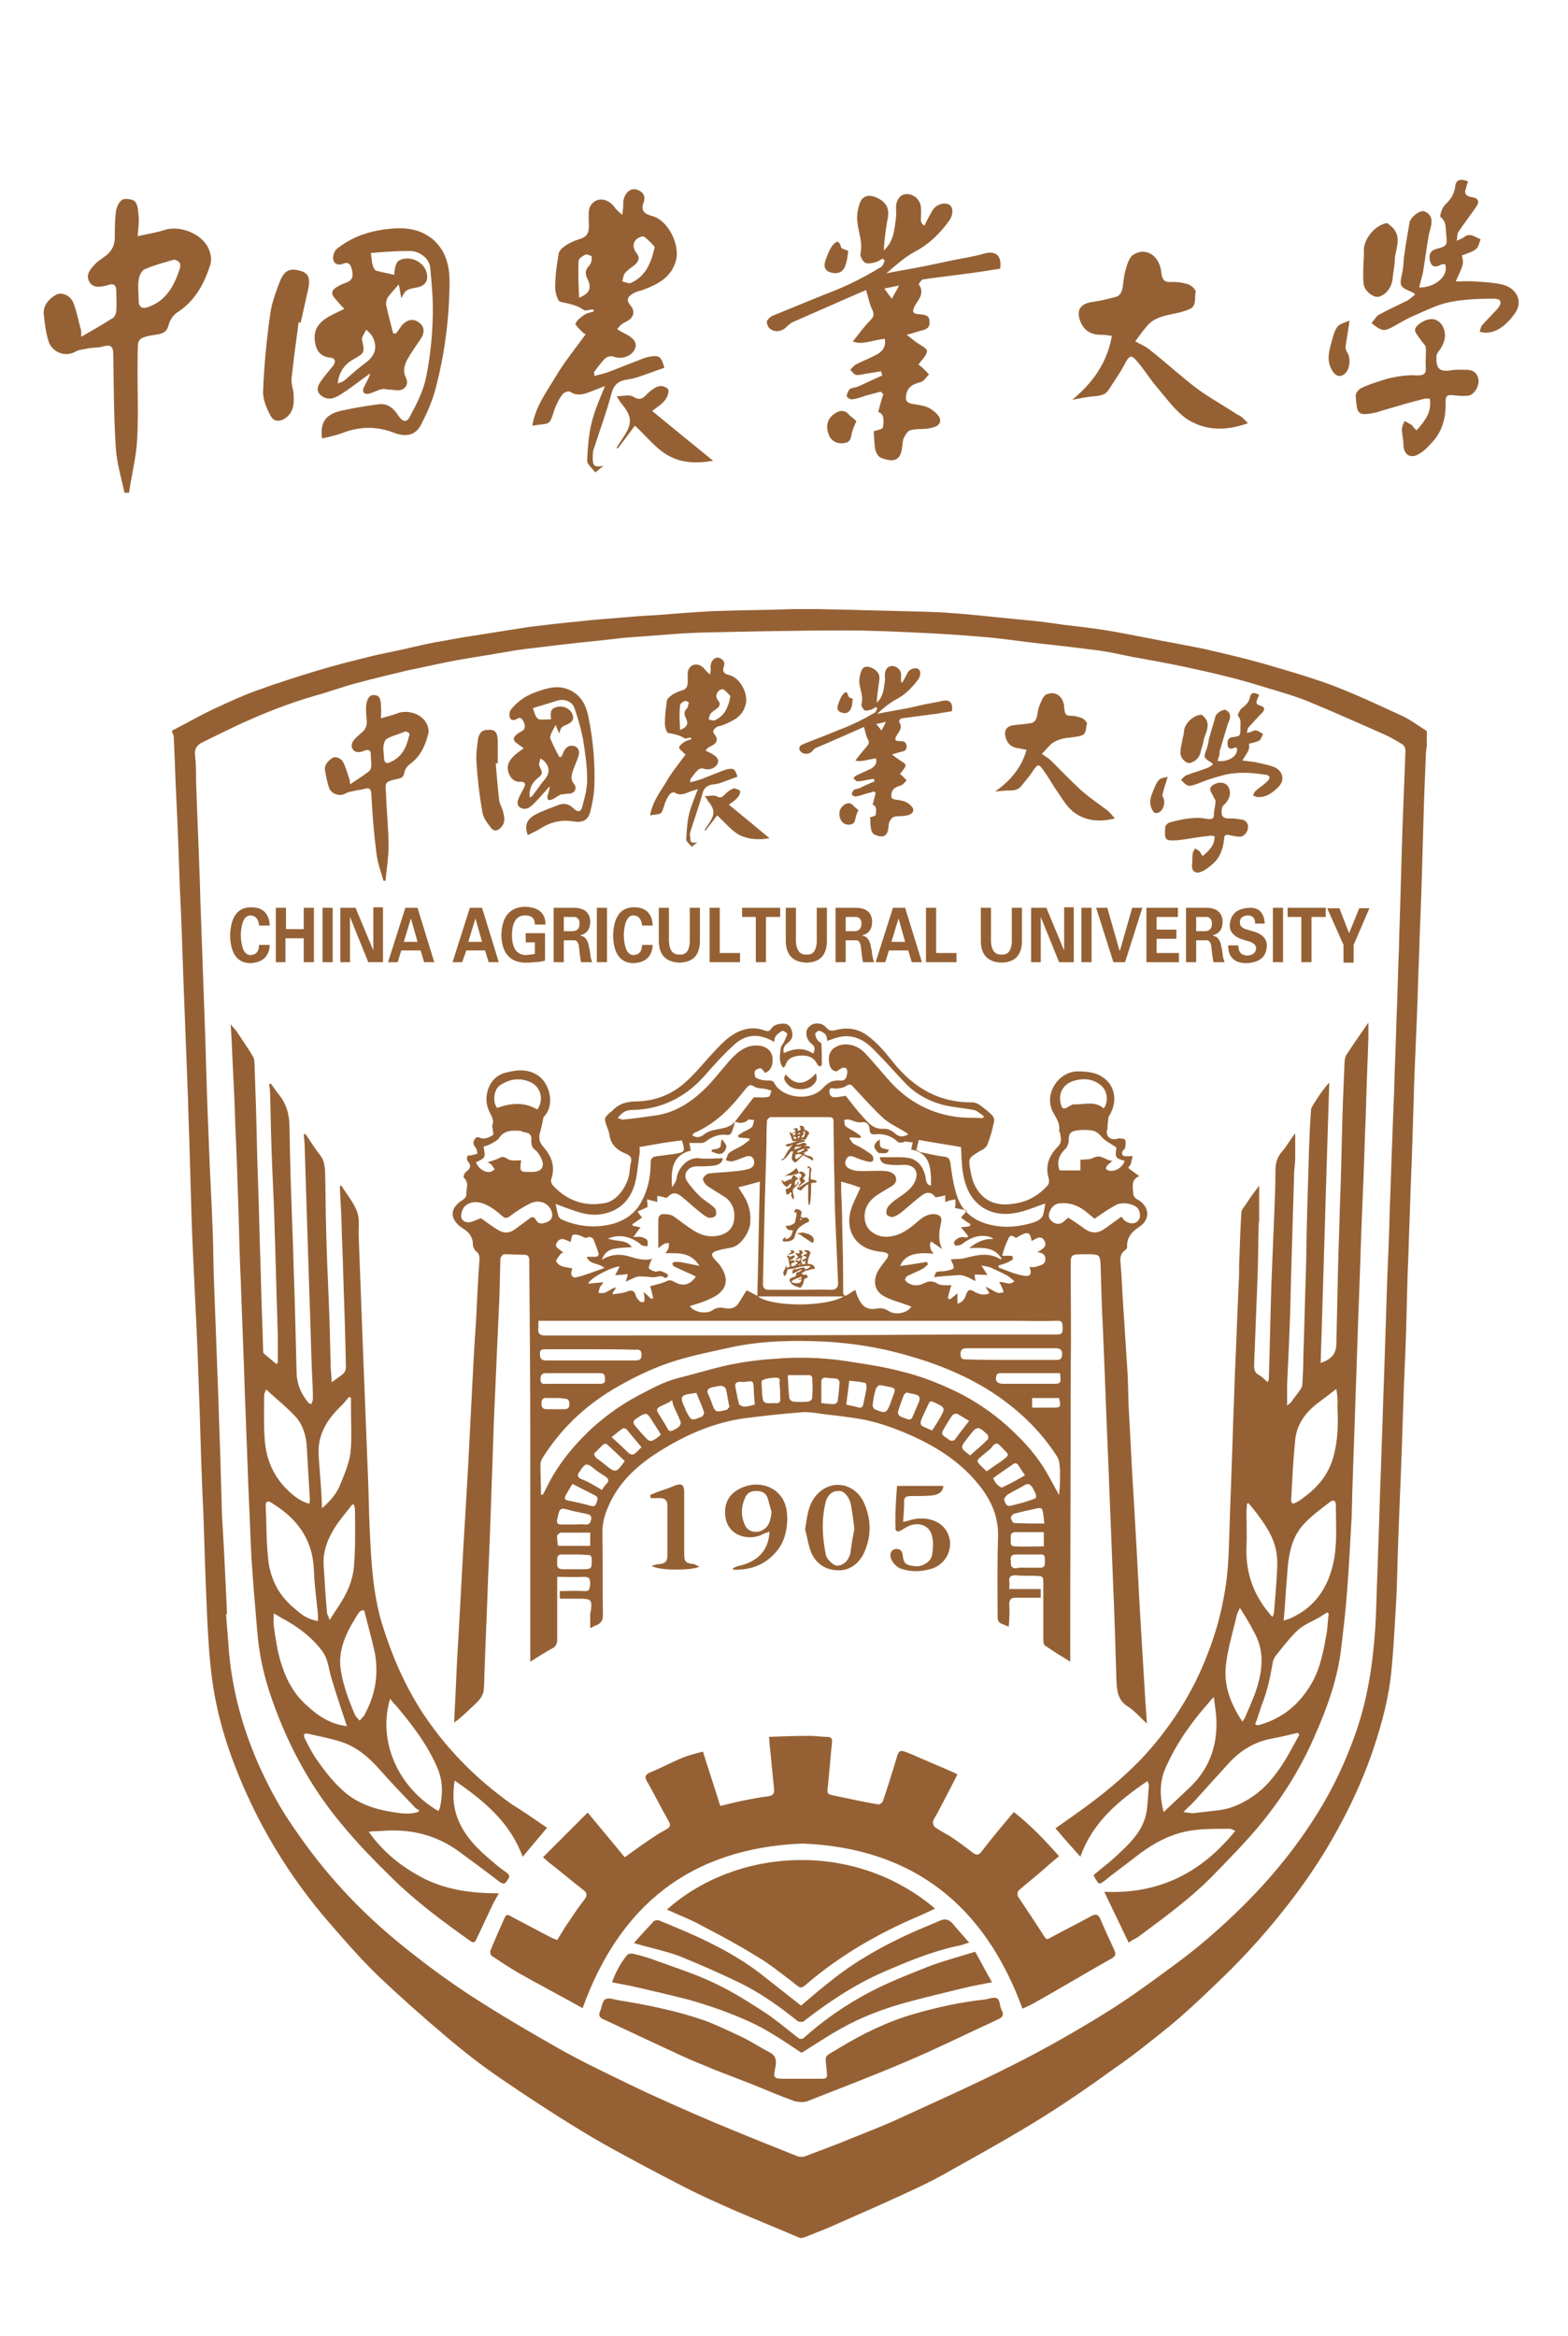 <?xml version="1.0" encoding="utf-8"?>
<!-- Generator: Adobe Illustrator 18.0.0, SVG Export Plug-In . SVG Version: 6.00 Build 0)  -->
<!DOCTYPE svg PUBLIC "-//W3C//DTD SVG 1.1//EN" "http://www.w3.org/Graphics/SVG/1.1/DTD/svg11.dtd">
<svg version="1.1" id="图层_1" xmlns="http://www.w3.org/2000/svg" xmlns:xlink="http://www.w3.org/1999/xlink" x="0px" y="0px"
	 viewBox="0 0 308.7 459.9" enable-background="new 0 0 308.7 459.9" xml:space="preserve">
<g>
	<path fill-rule="evenodd" clip-rule="evenodd" fill="#956134" d="M245.7,83.3c-4.4,1.6-8.4,1.5-12-0.8c-2.2-1.5-3.9-3.9-5.7-6
		c-1.4-1.6-2.5-3.4-3.9-5.1c-1.4-1.7-1.7-1.6-2.8,0.5c-0.9,1.7-2,3.2-3,4.8c-0.6,1-1.6,1.2-2.8,1.3c-1.4,0.1-2.8,0.4-4.4,0.7
		c4-3.3,6.9-7.3,7.8-12.6c-0.8-0.1-1.5-0.2-2.2-0.2c-2.2,0-3.6-1.1-4.2-3.2c-0.5-1.9,0.4-3,2.8-3.3c1.5-0.2,3-0.6,4.5-1
		c0.5-0.1,1-0.8,1.1-1.3c0.3-1.2,0.3-2.5,0.6-3.6c0.3-1.1,0.6-2.3,1.3-3.1c0.6-0.6,1.9-1,2.7-0.8c1.6,0.3,2.6,1.6,3,3.2
		c0.1,0.4,0.1,0.8,0.2,1.3c0.2,1.1,0.7,1.5,1.9,1.4c1.1,0,2.3,0.1,3.4,0.5c0.6,0.2,1.5,1.1,1.4,1.5c-0.3,1.1,0.3,2.8-1.3,3.4
		c-1,0.4-2.1,0.7-3.2,0.9c-1.9,0.4-3.8,0.8-5.1,2.4c-0.8,0.9-1.4,1.8-2.3,3c1.1,0.6,2.1,1,2.9,1.7c3.2,2.5,6.2,5.3,9.4,7.7
		c2.5,1.8,5.2,3.3,7.8,5C244.4,81.9,245,82.6,245.7,83.3z"/>
	<path fill-rule="evenodd" clip-rule="evenodd" fill="#956134" d="M279.4,56.6c3.3,0,5.9-2.4,5.1-4.6c-0.2,0-0.6,0-0.8,0.1
		c-0.9,0.5-1.7,0.6-2.1-0.5c-0.3-1.1-0.3-2.2,1.2-2.6c2.3-0.6,2.1-0.8,1.9-3.2c-0.1-1.2,0-2.2-1.1-3.1c-0.2-0.2,0.3-1.8,0.9-2.4
		c1.1-1,1.8-2.1,2-3.6c0.1-1.3,1-1.6,2.5-1c-0.1,0.5-0.3,0.9-0.4,1.4c-0.4,1,0,1.5,1.1,1.7c1.4,0.2,1.7,0.9,0.8,2.1
		c-1.1,1.6-2.3,3.1-3.4,4.8c-0.2,0.3-0.2,0.9-0.3,1.7c0.7-0.3,1.1-0.5,1.4-0.7c1.2-1,2.2,0,3.3,0.4c-0.3,0.7-0.4,1.6-1,2
		c-0.8,0.6-1.8,0.8-2.7,1.2c0.4,1.6,0.4,1.6-1.2,5.1c1.3,0,2.4-0.1,3.6,0c1.8,0.1,3.7,0.2,5.5,0.6c3,0.7,4.3,3.5,2.4,5.9
		c-1.3,1.7-3,3.5-5.5,3.6c-0.4,0-0.9-0.1-1.3-0.2c0.2-0.4,0.2-1,0.5-1.3c1-1.1,2-2.1,3-3.2c1-1.2,0.8-2-0.7-2
		c-2.9,0-5.9,0.1-8.8,0.7c-2.5,0.5-4.9,1.8-7.3,2.8c-1.4,0.6-2.7,1.5-4.1,2.2c-0.6,0.3-1.3,0.6-1.8,0.4c-0.8-0.2-1.4-0.8-2.1-1.3
		c0.5-0.5,0.8-1.2,1.4-1.6c1.8-1,3.8-1.9,5.6-2.8c0.6-0.3,1-0.8,1.6-1.2c-0.2-0.2-0.3-0.4-0.4-0.4c-2.8-1.2-2.7-1.2-2.1-4.1
		c0.2-0.9,0.2-1.8,0.3-2.8c0.3-2.3,0.7-4.6,1.1-6.9c0.2-1.1,2.1-2.5,2.9-2.2c1.1,0.4,1.6,1.3,1.4,2.5c-0.1,0.9-0.5,1.8-0.6,2.7
		c-0.4,2.4-0.7,4.7-1.1,7.1C279.9,54.7,279.6,55.6,279.4,56.6z"/>
	<path fill-rule="evenodd" clip-rule="evenodd" fill="#956134" d="M278.9,84.7c1.7-1.9,3-3.6,2.6-6.2c-0.3,0-0.7-0.1-1.1,0
		c-2.8,0.7-5.5,1.5-8.2,2.3c-0.4,0.1-0.8,0.3-1.3,0.4c-3.8,0.8-3.7,0.2-4-3.2c-0.1-0.5,0.6-1.4,1.1-1.6c1.4-0.7,2.8-1.1,4.3-1.6
		c1.2-0.4,2.4-0.6,3.7-0.8c0.9-0.1,1.9-0.2,2.9-0.1c1.2,0,1.9-0.1,1.8-1.6c-0.1-1.3,0.1-2.6,0-3.9c0-0.4-0.5-0.8-0.8-1.2
		c-0.5-0.8-1.5-1.8-1.3-2.4c0.2-0.8,1.4-1.5,2.2-1.8c1.1-0.4,2.3-0.2,3.1,1c0.9,1.5,0.7,3-0.2,4.5c-0.3,0.5-0.9,1.1-0.9,1.6
		c-0.1,2.2,0.4,3.2,2.8,2.8c1-0.2,2.1-0.1,3.1-0.1c1.5,0,2.3,0.8,2.4,2.2c0,1.3-1,2.8-2.1,2.9c-1,0.1-2,0-3-0.1
		c-1-0.1-1.4,0.1-1.4,1.2c0.1,2.9-0.5,5.7-2.5,7.9c-0.8,0.9-1.7,1.9-2.8,2.5c-1.7,1-3,0-3-1.9c0-1-0.3-2-0.3-3
		c0-0.5,0.3-1.1,0.5-1.6c0.5,0.2,1,0.5,1.5,0.8C278.2,84,278.5,84.4,278.9,84.7z"/>
	<path fill-rule="evenodd" clip-rule="evenodd" fill="#956134" d="M273.1,43.9c0.3,0.3,1,0.7,1.4,1.3c1.4,1.9,0.2,3.9,0.1,5.9
		c0,1.2-0.3,2.3-0.4,3.5c-0.1,1.7-1.1,3.3-2.7,3.8c-0.9,0.3-2.7-0.9-3-2.3c-0.2-1.1-0.1-2.3-0.1-3.4c0-1.1,0.2-2.3,0.1-3.4
		C268.5,47.1,270.6,44.3,273.1,43.9z"/>
	<path fill-rule="evenodd" clip-rule="evenodd" fill="#956134" d="M265.7,63.1c-0.3,2.1-0.6,3.7-0.8,5.2c0,0.3,0.1,0.7,0.3,1
		c0.8,1.2,0.6,3.6-0.6,4.4c-0.7,0.5-1.4,0.4-2-0.3c-1.8-2.3-0.8-4.7-0.2-7c0.2-0.8,0.5-1.6,1-2.2C263.9,63.7,264.8,63.5,265.7,63.1z
		"/>
	<path fill-rule="evenodd" clip-rule="evenodd" fill="#956134" d="M73,49.8c0.2,1.2,0.2,1.9,0.4,2.5c0.1,0.4,0.4,0.9,0.7,1
		c1.1,0.3,2.3,0.5,3.5,0.8c-0.1,0.1,0,0.1,0,0c0.2-2.4,0.6-3,2.2-3.2c1.9-0.2,3.8,1.1,4.2,2.8c0.4,1.6-0.3,2.6-2,2.9
		c-2,0.4-2.1,0.4-3,2.1c-0.2-1-0.3-1.9-0.5-2.7c-0.9,1-1.6,1.8-2.2,2.6C76.1,59,76,59.5,76,59.9c0.4,1.9,0.9,3.8,1.4,5.7
		c0.2,0,0.4,0,0.5,0.1c0.4-0.5,0.8-1,1.1-1.5c1-1.3,2.4-1.6,3.5-0.7c1.1,0.8,1.2,2,0.2,3.4c-0.8,1.2-1.6,2.3-2.3,3.5
		c-0.7,1.2-1.2,2.5-0.5,3.9c0.5,1,0.2,2-0.8,2.4c-0.7,0.3-1.6,0-2.4,0c-0.5,0-1.1-0.2-1.5-0.1c-0.9,0.2-1.7,0.7-2.6,0.9
		c-1.2,0.2-1.3-0.6-0.9-1.4c0.4-0.8,0.9-1.6,1.2-2.6c-1.9,1.3-3.7,2.8-5.6,4c-1.1,0.7-2.4,1.5-3.9,0.5c-1.3-0.9-0.9-2-0.2-3
		c0.7-1,1.5-1.9,2.3-2.9c0.6-0.7,0.7-1.6-0.5-1.7c-2-0.2-2.8-1.5-3-3.2c-0.3-1.9,0.5-3.4,2-4.4c1.1-0.8,2.4-1.3,3.8-2
		c-0.7-0.7-1.3-1.4-1.9-2.1c-0.8-0.9-0.6-1.6,0.4-2.2c0.5-0.3,1.1-0.6,1.7-0.8c1.6-0.5,1.6-1.6,1.2-2.9c-0.2-0.8-0.7-1.3-1.6-0.9
		c-1,0.4-1.8,0.1-2-0.8c-0.1-0.7,0.2-1.7,0.7-2.1c2.6-2.1,5.7-3.3,9.1-3.8c3.5-0.5,6.9-0.5,9.8,1.9c2.8,2.4,3.4,5.7,3.3,9.1
		c-0.1,6.9-1,13.8-2.8,20.5c-0.6,2.3-1.6,4.5-2.7,6.7c-1.1,2.3-3,2.7-5.4,1.8c-3.3-1.3-6.7-1.3-10.1,0c-1.3,0.5-2.7,0.8-4.1,1.1
		c-0.4-3.2,0.7-4.8,4-5.5c2.3-0.5,4.7-0.9,7-1.2c1.8-0.3,3.1,0.7,4,2.2c0.9,1.3,1.7,1.5,2.4,0c1.3-2.4,2.6-5,3.1-7.6
		c0.8-3.9,1.2-7.9,1.3-11.9c0.1-3.2-0.2-6.4-0.5-9.6c-0.2-2-2.3-3.4-4.3-3.3C78,49.4,75.6,49.6,73,49.8z M66.5,75.5
		c0.4-0.2,0.9-0.3,1.3-0.6c1.4-1.2,2.7-2.4,4.2-3.5c1.9-1.4,2.4-3.1,1.3-5.2c-0.3-0.5-0.8-0.9-1.2-1.3c-0.3,0.7-1,1.5-0.8,2.1
		c0.5,2.3,0.5,2.5-1.5,3.6C67.9,71.6,66.7,73.2,66.5,75.5z"/>
	<path fill-rule="evenodd" clip-rule="evenodd" fill="#956134" d="M58.8,63.4c-0.5,3.7-1,7.4-1.4,11.1c-0.1,1,0.3,2,0.4,3
		c0.1,1.8,0.1,3.6-1.6,4.8c-1.1,0.8-2.3,0.7-2.9-0.4c-0.8-1.5-1.6-3.3-1.5-5c0.2-5.1,0.7-10.1,1.4-15.1c0.3-2.2,1.1-4.3,1.9-6.4
		c0.5-1.2,1.2-2.5,2.9-2.3c2.5,0.3,3.2,1.2,2.7,3.7c-0.5,2.2-1,4.5-1.5,6.7C59,63.5,58.9,63.5,58.8,63.4z"/>
	<path fill-rule="evenodd" clip-rule="evenodd" fill="#956134" d="M182,44.4c0.5-1,1-2,1.6-3c0.6-1.1,2.3-1.7,3.3-1.1
		c0.8,0.5,0.8,2,0,3.1c-1.8,2.5-3.9,4.6-6.7,6.1c-2.1,1.1-3.8,2.7-5.7,4.3c2.5-0.5,5-0.9,7.5-1.4c1.9-0.4,3.8-0.8,5.7-1.2
		c2-0.4,4.1-0.7,6.1-1.3c2.2-0.6,3.5,0.4,3.1,3c-1.5,0.2-3.1,0.5-4.6,0.7c-3.5,0.5-7.1,0.9-10.6,1.4c-0.3,0.1-0.9,0.9-0.8,1
		c1,1.4,0.3,2.6-0.5,3.7c-1,1.7-0.9,2.1,1,2.2c1.1,0.1,1.6,0.4,1.6,1.5c0.1,1.2-0.8,1.5-1.7,1.7c-0.8,0.2-1.5,0.5-2.8,0.8
		c0.9,0.7,1.4,1.1,1.8,1.4c0.8,0.6,2.2,1.2,2.2,1.8c0,0.8-1,1.7-1.7,2.7c0,0,0.4,0.2,0.7,0.5c0.5,0.4,0.9,0.9,1.4,1.4
		c-0.5,0.5-1,1.3-1.6,1.5c-1.4,0.4-2.6,0.8-2.9,2.6c-0.2,1.2,0.2,1.5,1.2,1.7c1.1,0.2,2.3,0.3,3.3,0.8c0.9,0.5,2.1,1.5,2.2,2.3
		c0.1,1.4-1.5,1.6-2.7,1.8c-1.1,0.1-2.2,0-3.2,0.3c-0.6,0.2-1,1-1.3,1.6c-0.2,0.5-0.2,1.2-0.3,1.8c-0.3,2.6-1.7,3-4.2,2
		c-0.5-0.2-1-1.1-1.1-1.7c-0.2-1.2-0.2-2.5-0.3-3.5c0.6-0.2,1.7-0.4,1.8-0.7c0.2-1.2,0.4-2.7-0.9-3.1c0.3-1.2,0.6-2.3,1-3.5
		c-0.2-0.2-0.3-0.3-0.5-0.5c-0.9,0.2-1.8,0.5-2.7,0.7c-1,0.3-1.9,0.7-2.9,0.8c-0.4,0.1-1.1-0.4-1.1-0.6c0-0.4,0.3-1.1,0.6-1.4
		c0.4-0.3,1.1-0.3,1.6-0.5c1.6-0.7,3.2-1.5,4.8-2.2c-0.1-0.3-0.2-0.5-0.2-0.8c-0.9,0.1-1.8,0.3-2.6,0.4c-0.8,0.1-1.6,0.4-2.3,0.3
		c-0.4,0-0.8-0.6-1.2-1c0.3-0.3,0.6-0.7,1-1c1.3-0.7,2.7-1.2,4-1.9c1.2-0.6,2.1-1.5,1.8-3.2c-2.3,0.2-4.5,1.3-6.3,0.5
		c1.1-1.3,2.1-2.8,3.4-4.1c0.7-0.7,0.9-1.2,0.4-2.2c-0.5-1-0.7-2.2-1.2-3.8c-4.9,2.1-9.6,4.2-14.4,6.3c-0.5,0.2-0.9,0.6-1.3,1
		c-1,1-2.6,1.1-3.5,0c-0.2-0.3-0.4-0.9-0.3-1.2c0.2-0.4,0.6-0.8,1-1c2.9-1.2,5.9-2.4,8.8-3.6c2.2-0.9,4.4-1.7,6.5-2.7
		c2.1-1,4.1-2.1,6.1-3.3c0.4-0.2,0.6-0.9,0.8-1.3c-0.1-0.1-0.3-0.2-0.4-0.4c-0.5,0.2-0.9,0.6-1.4,0.7c-0.7,0.2-1.6,0.4-2.1,0.1
		c-0.5-0.3-1-1.3-0.9-1.8c0.5-2.2-0.4-4.1-0.6-6.2c-0.2-1.3,0.1-2.8,0.6-4c0.6-1.3,1.9-1.4,3.2-0.8c1.9,0.9,2.5,2.1,2.2,3.9
		c-0.4,2.2-0.7,4.3-0.8,6.5c2-1.8,2.1-4.2,2.4-6.5c0.1-0.6,0-1.2,0-1.9c0-1.6,0.9-2.7,2.1-2.7c1.4,0,2.7,1.1,2.8,2.6
		c0.1,0.9,0,1.8,0,2.7C181.5,44.2,181.8,44.3,182,44.4z M175.6,58.8c0.5-1,0.9-1.6,1.4-2.6c-1.3,0.3-2,0.4-2.9,0.6
		C174.7,57.6,175,58.1,175.6,58.8z"/>
	<path fill-rule="evenodd" clip-rule="evenodd" fill="#956134" d="M168.6,82.9c-0.3,0.7-0.6,1.3-0.8,2c-0.3,0.9-0.1,2.1-1.5,2.3
		c-1.6,0.3-2.8-0.5-3.2-1.8c-0.5-1.4-0.3-2.9,1.1-3.9c1.1-0.8,2.2-0.9,3.1,0.3C167.7,82.1,168.2,82.5,168.6,82.9z"/>
	<path fill-rule="evenodd" clip-rule="evenodd" fill="#956134" d="M167,49.4c-0.1,0.8-0.2,1.8-0.5,2.7c-0.4,1.3-1.3,1.9-2.7,1.6
		c-1.4-0.3-1.7-1.2-1.3-2.4c0.3-0.9,0.7-1.9,1.2-2.7c0.6-0.8,1.4-1.8,1.9,0.1C165.7,49,166.4,49.1,167,49.4z"/>
	<path fill-rule="evenodd" clip-rule="evenodd" fill="#956134" d="M117,74c1.2-0.3,2.2-0.5,3.1-0.9c1.9-0.7,3.8-1.5,5.7-2.2
		c0.7-0.3,1.4-0.6,2.2-0.7c1.8-0.3,2.2,0,2.8,2.2c-1.8,0.6-3.6,1.3-5.4,1.9c-0.6,0.2-1.2,0.3-1.8,0.4c-1.7,0.2-2.7,0.9-3.2,2.7
		c-1,3.8-2.4,7.5-3.6,11.3c-0.1,0.5-0.1,1-0.1,1.5c0,1.6,0.4,1.8,2.1,1.5c-0.5,0.4-1.1,0.9-1.6,1.3c-0.6-0.8-1.6-1.6-1.6-2.3
		c0.1-2.6,0.3-5.2,0.9-7.6c0.6-2.4,1.6-4.6,2.6-7.1c-0.6,0.2-1.2,0.5-1.8,0.7c-1.7,0.6-3.3,1.6-5.1,0.4c-0.3-0.2-1.3,0.2-1.5,0.6
		c-0.7,0.9-1.2,2-1.6,3.1c-1,3.2-0.8,2.4-4.3,3c0.6-3.7,2.7-6.5,4.5-9.5c1.7-2.9,3.9-5.6,6-8.5c-0.2-0.1-0.6-0.3-0.8-0.6
		c-0.5-0.5-1.3-1.3-1.2-1.5c0.3-0.7,1-1.2,1.7-1.7c0.6-0.4,1.3-0.5,1.9-0.7c0-0.1-0.1-0.3-0.1-0.4c-0.7,0-1.5,0.4-1.9,0.1
		c-1.4-1-2.9-1.2-4.6-1.6c-0.5-0.1-1-1.8-1-2.8c0-2.3,0.3-4.5,0.7-6.7c0.1-0.6,0.8-1.2,1.4-1.6c0.9-0.6,1.9-1,2.9-1.3
		c1.8-0.6,1.7-2,1.6-3.5c0-1-0.1-2.1,0.3-2.9c1.1-1.9,3.4-1.7,4.8,0.2c0.4,0.6,1,1,1.5,1.5c0.1-0.7,0.2-1.3,0.2-2
		c-0.1-1.9,1.2-3.4,2.6-3c1.3,0.4,1.9,1.3,1.4,2.6c-0.6,1.6,0.2,2.2,1.6,2.6c3.1,0.7,5.6,5.5,4.8,8.7c-0.9,3.5-3.7,4.8-6.6,5.9
		c-0.6,0.2-1.3,0.3-1.9,0.7c-0.8,0.5-1.5,1.1-0.5,2.3c1,1.1,0.7,2.4-0.6,3.1c-0.4,0.2-0.8,0.4-1.2,0.7c-0.3,0.3-0.6,0.6-0.8,0.9
		c0.3,0.2,0.7,0.4,1,0.6c0.2,0.1,0.4,0.2,0.6,0.3c1.8,0.9,2.4,1.9,1.9,3c-0.7,1.5-2.7,2.1-4.2,1.5c-0.5-0.2-1.3,0-1.7,0.4
		c-0.8,0.8-1.5,1.8-2.2,2.7C117,73.2,117,73.4,117,74z M128.9,48.6c-0.6-0.6-1.2-1.4-2.1-2c-0.3-0.2-1.2,0.2-1.5,0.5
		c-0.8,0.8-0.7,1.8,0,2.7c0.8,1,0.4,1.7-0.4,2.4c-0.6,0.5-1.3,0.9-1.8,1.5c-0.4,0.4-0.4,1.1-0.6,1.7c0.6,0.1,1.3,0.5,1.7,0.3
		C127.1,54.4,128.2,51.8,128.9,48.6z M114,58.6c2.1-0.8,2.5-1.9,1.7-3.6c-0.5-1-0.6-1.8,0.3-2.7c0.4-0.4,0.5-1.1,0.5-1.8
		c0-0.1-0.9-0.5-1.2-0.4c-0.6,0.3-1.4,0.8-1.4,1.3C113.8,53.7,113.9,56,114,58.6z"/>
	<path fill-rule="evenodd" clip-rule="evenodd" fill="#956134" d="M121.4,78c1.3,0,2.5-0.4,3.3,0.1c1.7,1.1,2.3-0.3,3.2-1
		c0.6-0.5,1.3-1,2-1.1c0.6-0.1,1.7,0.4,1.7,0.8c0.1,0.6-0.3,1.5-0.7,2c-0.6,0.8-1.5,1.3-2.5,2.1c4,3.3,7.8,6.4,12,9.8
		c-3.3,0.6-6.3,0.4-8.8-1c-2.4-1.3-4.3-3.8-6.6-5.9c-1.1,1.4-2.2,3-3.4,4.5c-0.1-0.1-0.2-0.1-0.2-0.2c0.5-0.8,1-1.5,1.5-2.3
		c1.6-2.5,1.5-3.9-0.5-6.3C122.1,79.2,121.9,78.7,121.4,78z"/>
	<path fill="#956134" d="M41,48.8c-1.5-3-5.8-4.5-8.7-3.5c-1.5,0.5-3.1,0.7-5.2,1.2c0.1-1.4,0.3-2.6,0.2-3.8c-0.1-1-0.1-2.3-0.7-3
		c-0.4-0.5-1.9-0.7-2.5-0.4c-0.7,0.4-1.2,1.6-1.3,2.5c-0.2,1.6-0.2,3.3-0.2,4.9c0,1.7-0.7,2.9-2,3.8C20,51,19.4,51.3,19,51.7
		c-0.9,1-2.2,2.1-1.5,3.6c0.7,1.5,2.2,1.2,3.5,0.9c0.1,0,0.2-0.1,0.3-0.1c1.2-0.4,1.6,0.1,1.6,1.3c0,1.2,0.1,2.4,0,3.7
		c0,0.5-0.3,1.3-0.7,1.5c-2,1.3-4,2.4-6.2,3.7c0-0.7,0-1.1-0.1-1.5c-0.5-1.8-0.8-3.6-1.5-5.3c-0.7-1.5-2.4-2.1-3.5-1.4
		c-1.3,0.8-2.4,2-2.3,3.7c0.2,1.8,0.4,3.7,1,5.5c0.6,1.8,3,3.2,5.3,1.9c0.7-0.4,1.5-0.4,2.3-0.6c1-0.2,2.1-0.1,3.1-0.4
		c1.4-0.4,2-0.1,2,1.5c0.1,6.2,0.1,12.4,0.5,18.5c0.2,3,1.1,5.9,1.7,8.8c0.3,0,0.6,0,0.9,0c0.5-3.5,1.4-6.9,1.6-10.4
		c0.3-5.4,0-10.8,0.1-16.3c0.1-3.6-0.5-3.8,4.1-4.5c1-0.2,1.7-0.6,2-1.8c0.2-0.9,0.9-2,1.7-2.5c3.4-2.2,5.2-5.4,6.4-9.1
		C41.8,51.3,41.5,49.8,41,48.8z M35.4,52.9c-1.1,3.3-2.6,6.2-6.1,7.5c-1.3,0.5-2,0.1-2-1.3c0-1.3-0.2-2.7,0-4
		c0.1-0.8,0.6-1.9,1.2-2.1c1.8-0.8,3.8-1.3,5.8-1.9C35.3,51.4,35.7,51.8,35.4,52.9z"/>
</g>
<g>
	<g>
		<path fill="#956134" d="M155,225.2c0.3,0,0.9-0.2,1.7-0.5c0.9-0.3,1.4-0.4,1.6-0.3c0.1,0.1,0.1,0.1,0.2,0.2c0,0.1,0,0.1-0.1,0.1
			c-0.5,0.1-1,0.3-1.4,0.4c-0.1,0.1-0.1,0.2-0.2,0.3c0.4-0.1,0.8-0.2,1.2-0.4c0.3-0.1,0.6,0,0.8,0.2c0,0.1,0,0.1-0.1,0.2
			c-0.1,0.1-0.3,0.2-0.4,0.3c0,0.1,0,0.1,0,0c0.5-0.2,0.9-0.1,1.1,0.1c0.1,0.1,0.1,0.2,0,0.3c-0.1,0-0.3,0-0.6,0
			c0.3,0.3,0.3,0.5,0.2,0.5c-0.1,0-0.3,0.1-0.4,0.1c-0.1,0.2-0.2,0.4-0.3,0.5c0.3,0.2,0.7,0.3,1.2,0.4c0.2,0.1,0.4,0.2,0.5,0.3
			c0,0.1,0.1,0.3,0.1,0.4c0,0.1-0.1,0.2-0.2,0.1c-0.1,0-0.2-0.1-0.4-0.3c0,0,0,0-0.1,0c-0.4-0.2-0.8-0.5-1.4-0.7
			c-0.1,0.3-0.4,0.5-0.8,0.9c-0.1,0.1-0.2,0.2-0.3,0.3c-0.1,0.1-0.1,0.1-0.2,0.2c-0.1,0-0.1,0.1-0.2,0c-0.5-0.3-0.7-0.6-0.6-1
			c0-0.3,0.1-0.7,0.3-1.2c-0.2,0.1-0.3,0.1-0.4,0c0,0,0,0-0.1,0.1c-0.1,0.1-0.2,0.2-0.3,0.4c-0.6,0.8-1.1,1.2-1.4,1.3
			c-0.1,0-0.2,0-0.2-0.1c0,0,0.1-0.1,0.2-0.1c0.2-0.1,0.3-0.2,0.4-0.4c0.1-0.2,0.3-0.5,0.4-0.7c0.2-0.4,0.4-0.7,0.6-0.9
			c0,0,0.1-0.1,0.1-0.1c0.2-0.4,0.4-0.6,0.5-0.8c-0.1,0-0.2,0.1-0.3,0.2c-0.2,0.1-0.4,0.2-0.5,0.2c-0.2,0-0.4-0.1-0.6-0.3
			C154.9,225.3,154.9,225.3,155,225.2z M157.1,222.6c0.1,0,0.2,0,0.3-0.1c0.1,0,0.1,0,0.2-0.1c0-0.3,0-0.5-0.2-0.7
			c0-0.1,0-0.1,0.1-0.1c0.7,0,1,0.3,0.8,0.8c0.1,0,0.3,0,0.4,0.1c0.3,0.1,0.5,0.3,0.6,0.5c0,0.1,0,0.3-0.1,0.3l0,0
			c-0.1,0.1-0.2,0.2-0.2,0.3c-0.2,0.4-0.3,0.6-0.5,0.7c-0.1,0.1-0.2,0.1-0.3,0c0,0-0.1-0.1-0.1-0.1c-0.1,0.1-0.3,0.2-0.5,0.2
			c-0.3,0.1-0.6,0.2-0.9,0.3c-0.1,0.1-0.2,0.1-0.1,0c0,0,0.1,0,0.1,0c0,0,0,0,0.1,0c0.1,0,0.1-0.1,0-0.1c0,0-0.1,0-0.1,0
			c-0.2,0-0.3,0.1-0.4,0c-0.1,0.1-0.1,0.1-0.2,0c-0.1-0.1-0.2-0.3-0.3-0.6c0-0.2-0.1-0.4-0.2-0.6c-0.1-0.1-0.1-0.3-0.1-0.5
			c0,0,0-0.1,0-0.1c0,0,0.1,0,0.1,0c0,0,0.1,0.1,0.1,0.2c0.1,0.1,0.2,0.1,0.2,0.2c0.1-0.2,0.3-0.3,0.7-0.4c0.1-0.1,0-0.3-0.3-0.5
			c0,0-0.1,0-0.1,0c0,0,0,0,0.1-0.1C156.9,221.9,157.1,222.1,157.1,222.6z M156.1,223.2c0,0,0,0.1,0,0.2c0,0,0,0.1,0,0.1
			c0.2,0,0.3-0.1,0.5-0.2c0-0.1,0-0.2,0-0.3c-0.1,0-0.2,0-0.3,0C156.2,223,156.1,223.1,156.1,223.2z M156.2,223.7
			c0,0.2,0.1,0.3,0.1,0.5c0.2,0,0.4,0,0.5,0c-0.1-0.1-0.1-0.2-0.1-0.4C156.5,223.8,156.3,223.8,156.2,223.7z M156.7,225.7
			c-0.1,0.1-0.1,0.2-0.2,0.3c-0.1,0.1-0.1,0.3-0.2,0.3c0.1,0,0.3-0.1,0.4-0.1c0.1-0.1,0.2-0.1,0.3-0.1c0.3-0.1,0.5-0.2,0.7-0.4
			c0.1-0.1,0.1-0.1,0-0.1C157.3,225.8,157,225.8,156.7,225.7z M156.9,228.1c0.4-0.2,0.7-0.5,1-0.8c-0.3-0.1-0.6-0.2-0.9-0.1
			c-0.1,0-0.2,0.1-0.3,0c-0.1,0.3-0.2,0.6-0.1,0.8c0,0,0,0.1,0.1,0.1C156.8,228.2,156.8,228.2,156.9,228.1z M156.9,226.9
			C156.9,226.9,156.9,226.9,156.9,226.9c0.3,0,0.5-0.1,0.6-0.1c0.2-0.1,0.4-0.2,0.7-0.4c0.2-0.1,0.2-0.2,0.2-0.3
			c-0.5,0.1-0.9,0.3-1.4,0.5C157,226.7,157,226.8,156.9,226.9z M157.5,223.6l-0.4,0.1c0,0.2-0.1,0.3,0,0.4
			C157.2,224.1,157.4,223.9,157.5,223.6z M157.1,223.3l0.4-0.1l0-0.1c0-0.1,0-0.1,0-0.1c-0.2,0-0.3,0.1-0.5,0.1
			C157.1,223.1,157.1,223.2,157.1,223.3z M157.8,223.9c0.4,0.1,0.6-0.2,0.7-0.8c0-0.1,0-0.3,0-0.3c-0.1,0-0.2-0.1-0.3-0.1
			c0,0.1-0.1,0.3-0.1,0.3c0.1,0.1,0.2,0.1,0.2,0.2c0,0.1-0.1,0.1-0.3,0.2C157.9,223.7,157.8,223.8,157.8,223.9z M158.5,226.7
			c-0.2,0.1-0.3,0.2-0.4,0.3l0.1,0c0,0,0.1,0,0.1,0c0,0,0.1-0.1,0.1-0.2C158.4,226.8,158.4,226.8,158.5,226.7z"/>
		<path fill="#956134" d="M157.2,232.1c0,0.4,0,0.6,0,0.7c0.1,0.1-0.2,0.5-0.8,1c-0.2,0.2-0.3,0.3-0.3,0.4c0,0.1,0,0.3,0,0.5
			c0,0.2,0.1,0.3,0.1,0.4c0.1,0.2,0.1,0.5,0.1,0.9c-0.1,0.1-0.1,0.1-0.2,0c-0.3-0.4-0.4-0.7-0.3-0.8c0-0.1,0-0.2,0-0.4
			c0-0.1-0.1-0.1-0.1-0.1c0,0-0.1,0-0.2,0.1c-0.2,0.3-0.4,0.4-0.6,0.3c-0.1,0-0.1-0.3-0.2-0.7c0-0.1,0-0.1,0-0.2
			c0-0.1,0.1-0.2,0.3-0.2c0.4-0.1,0.7-0.4,0.8-0.9c0-0.1,0-0.1-0.1-0.1c0,0-0.1,0-0.1,0c0,0-0.1,0.1-0.2,0.2
			c-0.1,0.1-0.2,0.2-0.3,0.3c-0.1,0.2-0.3,0.2-0.4,0c-0.3-0.1-0.6-0.5-0.8-1c-0.1-0.1-0.1-0.2,0-0.2c0,0,0.1,0,0.2,0.1
			c0.2,0.3,0.4,0.3,0.6,0.1c0.3-0.1,0.6-0.3,1-0.4c0.2,0,0.2-0.1,0.2-0.2c0-0.2,0.1-0.3,0.3-0.5c0.2,0,0.3,0,0.4,0.1
			c0,0.1,0.1,0.2,0.3,0.3c0.2,0.1,0.2,0.2,0.2,0.3c-0.1,0-0.2,0.1-0.3,0.2l-0.1,0c-0.1,0.2-0.2,0.3-0.2,0.4c0,0.2,0,0.4,0,0.7
			c0.5-0.3,0.7-0.8,0.8-1.6c0.1-0.4,0.1-0.4,0.1,0C157.2,231.9,157.2,232.1,157.2,232.1z M156.6,230.1c0.1-0.1,0.1-0.1,0.3-0.1
			c0.1,0.3,0.2,0.5,0.3,0.7c0,0.2,0,0.3-0.1,0.3c-0.8,0.3-1.4,0.4-1.8,0.4c-0.2,0-0.4,0-0.6,0.1c-0.1,0-0.2,0-0.2,0
			c0,0,0.1-0.1,0.2-0.1C155.6,230.9,156.2,230.5,156.6,230.1z M159,229.6c0.1,0,0.1,0,0.3,0c0.1,0.1,0.3,0.2,0.4,0.4
			c0.1,0.1,0,0.3,0,0.6c-0.1,0.2-0.1,0.7-0.1,1.4c0,0.1,0.1,0.2,0.3,0.2c0.2,0,0.5,0.1,0.8,0.2c0.1,0.1,0.1,0.2,0,0.3
			c-0.1,0.1-0.2,0.1-0.3,0.1c-0.4,0-0.6,0.1-0.7,0.1c0,2.2-0.1,3.6-0.3,4.2c0,0-0.1,0.1-0.1,0.1c0,0-0.1,0-0.1-0.1
			c-0.1-0.6-0.1-0.9-0.1-1.1c0-0.1,0-0.3,0-0.6c0-0.3,0-0.6,0-0.9c0-0.2,0-0.4,0-0.6c0-0.2,0-0.4,0-0.8c-0.4,0.2-0.8,0.6-1.2,1
			c-0.1,0.2-0.2,0.3-0.4,0.2c-0.3-0.1-0.5-0.2-0.6-0.4c0-0.1,0.1-0.1,0.2-0.2c0.1,0.1,0.3,0,0.6-0.2c0.6-0.4,1.1-0.7,1.5-0.9
			c0-0.3,0-0.7,0.1-1.3c0-0.5,0-0.9,0.1-1.2c0-0.1-0.1-0.2-0.2-0.2c-0.1,0.1-0.1,0.1-0.2,0.1c0,0,0-0.1,0.1-0.2
			C158.9,229.7,158.9,229.7,159,229.6z M158.5,231.1c0.1,0.2,0.1,0.3,0,0.4c-0.1,0-0.2,0.2-0.4,0.5c0.1,0.1,0.3,0.3,0.4,0.5
			c0,0.1-0.1,0.2-0.3,0.3c-0.1,0.1-0.4,0.3-0.9,0.7c-0.1,0.1-0.1,0.1-0.2,0.1c0,0,0-0.1,0.1-0.2c0.1-0.1,0.1-0.2,0.3-0.4
			c0,0,0.1-0.1,0.1-0.2c0.1-0.1,0.1-0.1,0-0.2c-0.1-0.1-0.2-0.3-0.2-0.5c0-0.1,0-0.1,0.1-0.2c0.1-0.1,0.3-0.3,0.3-0.6
			c0-0.1-0.1-0.2-0.4-0.3c-0.2-0.1-0.2-0.2,0-0.3C157.8,230.5,158.2,230.7,158.5,231.1z"/>
		<path fill="#956134" d="M156.7,238c0.4,0,0.7,0.1,1,0.4c0.1,0.1,0.1,0.3,0.1,0.4c-0.1,0.4-0.1,0.6-0.2,0.7
			c0.2,0.1,0.4,0.2,0.6,0.2c0.5-0.1,0.9,0,1,0.3c0.2,0.3,0.1,0.5-0.2,0.6c-0.7,0.3-1.3,0.7-1.8,1.2c-0.3,0.3-0.5,0.8-0.7,1.5
			c-0.1,0.7-0.8,1.1-1.9,1.1c-0.4,0-0.6-0.1-0.5-0.3c0.1-0.3,0.2-0.4,0.5-0.5c0.1,0,0.1,0,0.2,0c0,0,0,0,0,0
			c-0.1,0.1-0.2,0.2-0.2,0.3c0,0,0.1,0.1,0.2,0c0.7-0.1,1.1-0.7,1.3-1.7c-0.7,0-1.1-0.1-1.3-0.6c-0.1-0.1-0.1-0.1-0.1-0.2
			c0-0.1,0.1-0.1,0.2-0.1c0.6,0,1.1-0.2,1.6-0.6c0.1-0.7,0.3-1.2,0.3-1.6c0-0.1,0-0.1,0-0.2c0-0.1,0-0.3-0.1-0.3
			c0-0.1-0.1,0-0.1,0.1c0,0.1-0.1,0.1-0.1,0.1c0,0,0-0.1-0.1-0.2c0,0,0,0,0-0.1c0,0,0,0,0-0.1C156.5,238.2,156.5,238.1,156.7,238z
			 M157.3,242.7c0,0,0.1,0,0.2,0c0.1,0,0.1,0,0.1,0c0.2-0.1,0.4-0.1,0.8,0c1.3,0.3,1.9,0.8,1.8,1.6c0,0.2-0.1,0.3-0.2,0.3
			c-0.1,0-0.3,0-0.5-0.2c0,0-0.1-0.1-0.1-0.1c-0.2-0.1-0.5-0.3-0.9-0.6c-0.2-0.1-0.4-0.2-0.6-0.4c-0.3-0.3-0.6-0.4-1-0.4
			c-0.1,0-0.1,0-0.1,0c0,0,0.1,0,0.2-0.1c0,0,0.1,0,0.2,0C157.2,242.7,157.3,242.7,157.3,242.7z M157.6,239.8c0,0.2-0.1,0.3-0.1,0.4
			c0.3-0.1,0.4-0.2,0.3-0.3c0,0-0.1,0-0.1,0C157.7,239.8,157.7,239.8,157.6,239.8z"/>
		<path fill="#956134" d="M158.7,247.7l0.1-0.3c-0.2,0-0.4-0.1-0.6-0.2c-0.1,0-0.1-0.1-0.1-0.1c0,0,0.1,0,0.1-0.1
			c0.1,0,0.2,0,0.3-0.1c0.1,0,0.2,0,0.3-0.1c0.1-0.2,0-0.4-0.1-0.4c0,0-0.1,0-0.1,0c-0.1,0-0.1,0-0.1,0c-0.1,0-0.1,0-0.2-0.1
			c0,0,0-0.1,0.1-0.1c0.3-0.2,0.6-0.1,1,0.1c0.1,0.1,0.2,0.3,0.1,0.5c-0.3,0.7-0.5,1.4-0.5,2c0.7,0,1.2,0.2,1.4,0.7
			c0,0.2,0,0.3-0.1,0.3c-0.3,0-0.5,0-0.7,0.1c-0.3,0.1-0.5,0.1-0.6,0.2c-0.1,0-0.3,0-0.4,0c-0.1,0.1-0.3,0.3-0.6,0.4
			c0,0-0.1,0.1-0.1,0.1c0,0-0.1,0.1-0.1,0.1h0c0.1,0.1,0.2,0.1,0.3,0.2c0.1,0,0.2,0.1,0.3,0c0.3,0,0.5,0.1,0.6,0.3
			c0.1,0.2-0.1,0.4-0.7,0.6c0,0.3-0.1,0.6-0.2,0.9c-0.1,0.3-0.3,0.5-0.4,0.7c-0.1,0.1-0.3,0.1-0.5,0c-0.7-0.2-1.3-0.5-1.6-1
			c-0.2-0.3-0.2-0.6,0.1-0.8c0.4-0.2,0.8-0.3,1-0.4c0-0.2,0-0.4,0.1-0.5c0-0.2,0.2-0.3,0.4-0.3c0.2,0,0.4-0.2,0.6-0.4c0,0,0,0,0-0.1
			c0,0,0,0-0.1,0c-0.4,0.2-1,0.5-1.6,0.8c-0.1,0.1-0.1,0-0.1-0.1c0-0.5,0.1-0.7,0.3-0.7c0,0,0.1,0,0.2-0.1c0.1-0.1,0.1-0.1,0.2-0.2
			c0.1,0,0.2,0,0.1,0c-0.1,0.1-0.2,0.1-0.2,0.2c-0.1,0.1,0,0.1,0.1,0.1c0.3-0.1,0.8-0.3,1.4-0.4c0.2,0,0.4,0.1,0.5,0.4
			c0.2-0.1,0.5-0.2,0.9-0.5c0.1-0.1,0-0.1-0.1-0.2c-0.5,0-1,0-1.3,0.1c-0.3,0-0.8,0.1-1.4,0.3c-0.6,0.2-1,0.2-1.2,0.2
			c-0.3,0-0.5,0.1-0.5,0.3c-0.1,0.4-0.2,0.8-0.4,1c-0.1,0.1-0.2,0.1-0.3-0.1c-0.1-0.3-0.1-0.5,0-0.8c0.1-0.2,0.3-0.4,0.3-0.7
			c0-0.1,0.1-0.2,0.2-0.3c0,0,0.1-0.1,0.1-0.1c0,0,0,0,0,0.1c-0.1,0.1-0.1,0.3,0,0.5c0.1-0.2,0.3-0.3,0.7-0.4
			c-0.1-0.2-0.1-0.3-0.2-0.5c0-0.1,0-0.2-0.1-0.3c0-0.5-0.1-0.9-0.3-1.1c-0.1-0.1-0.1-0.1,0-0.2c0,0,0.1,0,0.2,0
			c0.1,0,0.2,0.1,0.3,0.2h0c0.1,0,0.2-0.1,0.3-0.1c0.1,0,0.1-0.1,0.2-0.1c0.1-0.1,0.2-0.1,0.4,0c0.1,0.1,0.1,0.2,0,0.3
			c-0.2,0.2-0.4,0.3-0.5,0.5c-0.1,0.1-0.1,0.1-0.1,0.1c0,0,0-0.1,0-0.1v-0.1c0,0-0.1,0-0.2,0c0,0.1,0,0.3,0.1,0.3
			c0.1,0,0.2-0.1,0.3-0.1c0.1,0,0.2,0,0.4,0.1c0.1,0.1,0.1,0.1,0.1,0.2c0,0,0,0.1-0.1,0.1c0,0-0.1,0-0.1,0c-0.2,0.1-0.3,0.1-0.5,0.2
			c0,0.3,0,0.5,0,0.6c0.9-0.2,1.9-0.4,2.8-0.5c-0.1-0.1-0.1-0.4,0-0.6c-0.2,0-0.4,0.1-0.5,0.2c-0.1,0-0.1,0-0.1,0
			c0,0,0.1-0.1,0.2-0.1c0,0,0,0-0.1,0c0,0-0.1-0.1-0.1-0.1c0,0-0.1-0.1-0.1-0.1c0,0,0.1,0,0.1-0.1c0,0,0.1,0,0.3-0.1
			C158.5,247.8,158.6,247.7,158.7,247.7z M155.2,246.9c0.2-0.1,0.4-0.2,0.5-0.4c0.1-0.1,0.1-0.2,0-0.3c0,0-0.1,0-0.1,0
			c0,0,0.1,0,0.1-0.1c0.3,0,0.6,0.1,0.7,0.3c0,0.1,0,0.2-0.2,0.3c-0.2,0.1-0.5,0.2-1,0.3c-0.1,0-0.1,0-0.2,0c-0.1,0-0.2,0-0.2,0
			C155.1,247,155.1,246.9,155.2,246.9z M157.8,251.4c0-0.1-0.1-0.1-0.2,0c-0.6,0.2-1.2,0.4-1.6,0.7c-0.2,0.1-0.2,0.2-0.1,0.3
			c0.2,0.1,0.5,0.2,0.9,0.2c0.4,0,0.7-0.1,0.8-0.2c0.1-0.2,0.2-0.4,0.2-0.6c-0.1,0-0.2,0-0.3,0.1c-0.1,0-0.2,0-0.3,0
			c-0.1,0-0.1,0,0-0.1c0.2,0,0.4-0.1,0.6-0.2C157.8,251.6,157.8,251.5,157.8,251.4z M156.6,246.8
			C156.6,246.8,156.6,246.8,156.6,246.8c-0.1-0.1,0-0.1,0.1-0.1c0.1,0,0.2,0,0.3,0c0.1,0,0.2,0,0.3,0.1c0.1-0.2,0.2-0.4,0-0.6
			c0,0-0.1-0.1,0-0.1c0,0,0,0,0.1,0c0.3,0,0.5,0.1,0.6,0.3c0.1,0.1,0.1,0.2,0,0.3c-0.1,0.1-0.2,0.2-0.3,0.3c0.1,0.1,0.2,0.2,0.3,0.3
			c0,0.1,0,0.2-0.2,0.3c0,0.2,0,0.4-0.1,0.7c0.1,0.1,0.2,0.3,0.2,0.5c0,0.1,0,0.1,0,0.2c0,0-0.1,0-0.1,0c-0.1,0-0.2-0.1-0.3-0.2
			c-0.3,0.2-0.6,0.3-0.8,0.3c-0.1,0-0.1,0-0.2,0c0,0,0-0.1,0.1-0.1c0.1-0.1,0.3-0.2,0.5-0.4c-0.2-0.1-0.4-0.2-0.5-0.3
			c-0.1-0.1,0-0.1,0.1-0.2c0.3,0,0.5,0.1,0.7,0.1c0.1-0.1,0.1-0.2,0.2-0.3c0-0.1,0.1-0.2,0.1-0.2c0,0,0,0-0.1,0c0,0-0.1,0-0.1-0.1
			c-0.2,0.2-0.5,0.3-0.7,0.3c-0.1,0-0.1,0-0.2,0c0,0,0-0.1,0.1-0.1c0,0,0,0,0.1-0.1c0.2-0.1,0.3-0.2,0.4-0.3c-0.1,0-0.1-0.1-0.2-0.1
			C156.8,246.9,156.7,246.9,156.6,246.8z"/>
	</g>
	<g>
		<path fill="#956134" d="M53.1,182.2H51c-0.1-1.3-0.7-2-1.8-2c-1.1,0.1-1.7,1.4-1.8,3.9c0.1,2.5,0.7,3.8,1.8,3.9
			c1.2,0,1.8-0.7,1.8-2h2.1c-0.1,2.3-1.4,3.5-3.9,3.6c-2.5-0.1-3.8-1.9-3.9-5.4c0.1-3.6,1.4-5.5,3.9-5.6
			C51.7,178.5,53,179.8,53.1,182.2z"/>
		<path fill="#956134" d="M56.3,189.4h-2v-10.7h2v4.2h3.5v-4.2h2v10.7h-2v-4.7h-3.6V189.4z"/>
		<path fill="#956134" d="M65.5,178.7v10.7h-2v-10.7H65.5z"/>
		<path fill="#956134" d="M75.4,189.4h-2.9l-3.6-8.9l0,0.1v8.8h-1.9v-10.7h3l3.5,8.4l0-0.1v-8.4h1.9V189.4z"/>
		<path fill="#956134" d="M78.3,189.4h-1.9l3.4-10.7h2.4l3.3,10.7h-2l-0.7-2.3H79L78.3,189.4z M79.5,185.4h2.7l-1.3-4.6h0
			L79.5,185.4z"/>
		<path fill="#956134" d="M91,189.4h-1.9l3.4-10.7h2.4l3.3,10.7h-2l-0.7-2.3h-3.7L91,189.4z M92.2,185.4h2.7l-1.3-4.6h0L92.2,185.4z
			"/>
		<path fill="#956134" d="M105.3,185.5h-1.8v-1.8h3.8v5.4c-0.7,0.2-1.4,0.3-2.1,0.3c-0.5,0.1-1.2,0.1-2.1,0.1
			c-2.8-0.2-4.3-2-4.4-5.4c0.1-3.5,1.5-5.4,4.4-5.6c2.9,0,4.3,1.2,4.3,3.5h-2.1c0-1.2-0.6-1.8-1.9-1.8c-1.7,0-2.6,1.3-2.6,3.9
			c0,2.5,0.9,3.8,2.6,3.9c0.5,0,1.1-0.1,1.8-0.2c0,0,0,0,0.1,0V185.5z"/>
		<path fill="#956134" d="M111,185.1v4.3h-2v-10.7h4c2.1,0,3.2,1,3.2,2.8c0,1.4-0.7,2.3-1.9,2.6v0.1c0.9,0.1,1.5,0.9,1.7,2.4
			c0,0.2,0.1,0.3,0.1,0.3c0.1,1.3,0.3,2.1,0.5,2.5h-2.2c-0.2-0.9-0.3-1.9-0.4-2.9c-0.1-0.9-0.4-1.4-0.9-1.4H111z M111,180.5v2.8h1.7
			c0.9,0,1.4-0.5,1.4-1.5c0-0.9-0.5-1.4-1.4-1.3H111z"/>
		<path fill="#956134" d="M119.5,178.7v10.7h-2v-10.7H119.5z"/>
		<path fill="#956134" d="M128.5,182.2h-2.1c-0.1-1.3-0.7-2-1.8-2c-1.1,0.1-1.7,1.4-1.8,3.9c0.1,2.5,0.7,3.8,1.8,3.9
			c1.2,0,1.8-0.7,1.8-2h2.1c-0.1,2.3-1.4,3.5-3.9,3.6c-2.5-0.1-3.8-1.9-3.9-5.4c0.1-3.6,1.4-5.5,3.9-5.6
			C127.1,178.5,128.4,179.8,128.5,182.2z"/>
		<path fill="#956134" d="M135.8,178.7h2v6.7c-0.1,2.7-1.4,4-4,4.1c-2.6-0.1-4-1.4-4.1-4.1v-6.7h2v5.8c-0.1,2.3,0.6,3.5,2.1,3.4
			c1.5,0.1,2.1-1.1,2-3.4V178.7z"/>
		<path fill="#956134" d="M145.7,189.4h-6v-10.7h2v8.9h4V189.4z"/>
		<path fill="#956134" d="M146.1,180.5v-1.8h7.5v1.8h-2.8v8.9h-2v-8.9H146.1z"/>
		<path fill="#956134" d="M160.8,178.7h2v6.7c-0.1,2.7-1.4,4-4,4.1c-2.6-0.1-4-1.4-4.1-4.1v-6.7h2v5.8c-0.1,2.3,0.6,3.5,2.1,3.4
			c1.5,0.1,2.1-1.1,2-3.4V178.7z"/>
		<path fill="#956134" d="M166.5,185.1v4.3h-2v-10.7h4c2.1,0,3.2,1,3.2,2.8c0,1.4-0.7,2.3-1.9,2.6v0.1c0.9,0.1,1.5,0.9,1.7,2.4
			c0,0.2,0.1,0.3,0.1,0.3c0.1,1.3,0.3,2.1,0.5,2.5h-2.2c-0.2-0.9-0.3-1.9-0.4-2.9c-0.1-0.9-0.4-1.4-0.9-1.4H166.5z M166.5,180.5v2.8
			h1.7c0.9,0,1.4-0.5,1.4-1.5c0-0.9-0.5-1.4-1.4-1.3H166.5z"/>
		<path fill="#956134" d="M174.3,189.4h-1.9l3.4-10.7h2.4l3.3,10.7h-2l-0.7-2.3H175L174.3,189.4z M175.5,185.4h2.7l-1.3-4.6h0
			L175.5,185.4z"/>
		<path fill="#956134" d="M188.3,189.4h-6v-10.7h2v8.9h4V189.4z"/>
		<path fill="#956134" d="M199.2,178.7h2v6.7c-0.1,2.7-1.4,4-4,4.1c-2.6-0.1-4-1.4-4.1-4.1v-6.7h2v5.8c-0.1,2.3,0.6,3.5,2.1,3.4
			c1.5,0.1,2.1-1.1,2-3.4V178.7z"/>
		<path fill="#956134" d="M211.4,189.4h-2.9l-3.6-8.9l0,0.1v8.8H203v-10.7h3l3.5,8.4l0-0.1v-8.4h1.9V189.4z"/>
		<path fill="#956134" d="M214.9,178.7v10.7h-2v-10.7H214.9z"/>
		<path fill="#956134" d="M219.2,189.4l-3.4-10.7h2.2l2.4,8.4h0.1l2.4-8.4h2l-3.4,10.7H219.2z"/>
		<path fill="#956134" d="M225.7,189.4v-10.7h6.2v1.8h-4.2v2.5h3.9v1.8h-3.9v2.8h4.4v1.8H225.7z"/>
		<path fill="#956134" d="M235.5,185.1v4.3h-2v-10.7h4c2.1,0,3.2,1,3.2,2.8c0,1.4-0.7,2.3-1.9,2.6v0.1c0.9,0.1,1.5,0.9,1.7,2.4
			c0,0.2,0.1,0.3,0.1,0.3c0.1,1.3,0.3,2.1,0.5,2.5h-2.2c-0.2-0.9-0.3-1.9-0.4-2.9c-0.1-0.9-0.4-1.4-0.9-1.4H235.5z M235.5,180.5v2.8
			h1.7c0.9,0,1.4-0.5,1.4-1.5c0-0.9-0.5-1.4-1.4-1.3H235.5z"/>
		<path fill="#956134" d="M249,181.8h-1.9c0-1.1-0.5-1.6-1.5-1.6c-1,0.1-1.5,0.5-1.5,1.4c0,0.7,0.5,1.2,1.5,1.4
			c0.1,0,0.2,0.1,0.3,0.1c0,0,0.1,0,0.3,0.1c2.2,0.5,3.2,1.5,3.2,2.9c0,2.2-1.4,3.4-4,3.5c-2.4,0-3.6-1.2-3.6-3.5h2
			c0,1.2,0.5,1.9,1.6,2c1.2,0,1.8-0.5,1.9-1.4c0-0.7-0.6-1.2-1.8-1.5c-0.2,0-0.3-0.1-0.3-0.1c-2-0.5-3.1-1.5-3.1-2.9
			c0.1-2.2,1.4-3.4,3.9-3.5C247.8,178.6,248.9,179.7,249,181.8z"/>
		<path fill="#956134" d="M252.6,178.7v10.7h-2v-10.7H252.6z"/>
		<path fill="#956134" d="M253.5,180.5v-1.8h7.5v1.8h-2.8v8.9h-2v-8.9H253.5z"/>
		<path fill="#956134" d="M264.5,189.4V186l-3.2-7.2h2.4l1.9,4.9l2-4.9h2l-3.1,7.2v3.5H264.5z"/>
	</g>
	<path fill-rule="evenodd" clip-rule="evenodd" fill="#956134" d="M280.9,146.9c-0.1,0.7-0.2,1.4-0.2,2.1c-0.2,4.8-0.4,9.6-0.5,14.3
		c-0.2,7-0.4,14-0.7,20.9c-0.1,4-0.3,8-0.4,12c-0.2,5.9-0.5,11.7-0.7,17.6c-0.2,6.9-0.4,13.7-0.7,20.6c-0.1,4-0.3,8.1-0.4,12.1
		c-0.2,4.3-0.3,8.6-0.4,12.9c-0.1,4.4-0.3,8.8-0.5,13.1c-0.1,4.1-0.3,8.2-0.4,12.2c-0.2,6-0.5,12-0.7,18c-0.2,4.6-0.2,9.1-0.5,13.7
		c-0.3,4.8-0.5,9.7-1.1,14.5c-0.7,5.1-2.1,9.9-3.8,14.8c-1.8,5-4,9.8-6.6,14.5c-3.1,5.7-6.8,11.1-10.9,16.2
		c-4.2,5.3-8.8,10.2-13.7,14.8c-2.8,2.7-5.6,5.3-8.5,7.7c-3.6,2.9-7.2,5.8-11,8.4c-4.4,3.2-8.9,6.3-13.5,9.2
		c-5.9,3.7-12,7.1-18.1,10.5c-2.4,1.4-4.9,2.7-7.5,3.9c-4.9,2.3-9.9,4.5-14.9,6.7c-2.2,1-4.5,1.9-6.8,2.8c-0.3,0.1-0.8,0.2-1,0.1
		c-4.2-1.8-8.4-3.5-12.6-5.3c-3.4-1.5-6.8-3-10.1-4.7c-6-3.1-12.1-6.3-18-9.7c-6.2-3.7-12.2-7.6-18.2-11.7
		c-3.8-2.6-7.4-5.4-10.9-8.4c-4.5-3.8-9-7.8-13.3-11.9c-3.5-3.4-6.7-7.1-9.9-10.8c-6.5-7.6-11.8-15.9-15.9-25
		c-3.3-7.3-5.8-14.9-6.8-22.9c-0.5-3.8-0.7-7.6-0.9-11.4c-0.3-6.3-0.5-12.6-0.7-18.9c-0.1-3.3-0.3-6.5-0.4-9.8
		c-0.2-5.1-0.3-10.2-0.5-15.3c-0.2-5.8-0.4-11.5-0.7-17.3c-0.3-6-0.6-12.1-0.8-18.1c-0.1-3.4-0.2-6.9-0.3-10.4
		c-0.1-4.3-0.3-8.6-0.4-12.9c-0.3-7.8-0.6-15.5-0.9-23.3c-0.2-6-0.4-12.1-0.7-18.1c-0.2-5.9-0.4-11.8-0.7-17.7
		c-0.2-4-0.3-7.9-0.5-11.9c0-0.3-0.2-0.5-0.3-0.8c0-0.1,0-0.3,0-0.4c2.8-1.4,5.5-3,8.3-4.3c2.8-1.3,5.6-2.6,8.4-3.6
		c3.9-1.4,7.9-2.7,11.9-3.9c3.6-1.1,7.3-2,10.9-2.9c2.2-0.5,4.3-0.9,6.5-1.4c2.6-0.6,5.1-1.2,7.7-1.6c3-0.6,6-1,9-1.5
		c2.5-0.4,5-0.8,7.6-1.2c3.3-0.4,6.7-0.8,10-1.1c2.6-0.3,5.2-0.5,7.8-0.7c2.3-0.2,4.7-0.4,7-0.5c3.8-0.3,7.5-0.6,11.3-0.8
		c5.3-0.2,10.6-0.2,15.9-0.4c0.3,0,5,0,5.3,0c2.7,0.1,5.4,0.1,8.1,0.2c4,0.1,8.1,0.2,12.1,0.3c1.9,0.1,3.9,0.1,5.8,0.3
		c3.3,0.2,6.5,0.6,9.7,0.9c2,0.2,4.1,0.4,6.1,0.6c2.1,0.2,4.1,0.5,6.2,0.8c2.6,0.3,5.2,0.6,7.8,1c3.1,0.5,6.1,1.1,9.2,1.7
		c3.5,0.7,7,1.3,10.4,2c3.9,0.9,7.8,1.8,11.7,2.9c4.5,1.3,9,2.6,13.4,4.2c4.8,1.8,9.4,4,14,6.1c1.7,0.8,3.3,2,4.9,3
		C280.9,145,280.9,146,280.9,146.9z M44.7,317.7c-0.1,0-0.1,0-0.2,0c0.2,2.6,0.4,5.1,0.6,7.7c0.7,7.6,2.7,14.8,5.7,21.7
		c1.7,3.8,3.6,7.5,5.9,11c2.9,4.4,6.1,8.7,9.6,12.6c4.3,4.9,9.1,9.3,14.3,13.4c3.9,3.1,7.9,6,12,8.7c5.7,3.7,11.5,7.1,17.5,10.5
		c4.6,2.6,9.3,4.8,14,7.1c5.4,2.6,10.9,5,16.5,7.4c5.5,2.3,11,4.5,16.5,6.7c0.4,0.1,0.9,0.1,1.3,0c3.1-1.2,6.2-2.3,9.3-3.6
		c3.2-1.3,6.4-2.5,9.6-4c7.4-3.4,14.8-6.7,22.1-10.4c6-3,11.8-6.3,17.5-9.8c4.8-2.9,9.4-6.3,13.9-9.6c5.1-3.7,9.8-7.8,14.3-12.3
		c5.4-5.4,10.2-11.3,14.3-17.9c3-4.8,5.4-9.9,7.3-15.2c2.4-6.6,3.5-13.5,4-20.5c0.3-4,0.3-8.1,0.5-12.1c0.1-4,0.3-8.1,0.4-12.1
		c0.1-4,0.3-7.9,0.4-11.9c0.2-4.8,0.3-9.6,0.5-14.5c0.2-6.2,0.4-12.3,0.6-18.5c0.2-4.6,0.4-9.3,0.5-13.9c0.2-4.6,0.3-9.1,0.5-13.7
		c0.1-3.6,0.3-7.2,0.4-10.8c0.1-4,0.3-8,0.4-12c0.2-4.8,0.3-9.6,0.5-14.5c0.1-4.6,0.3-9.2,0.4-13.8c0.1-3.4,0.2-6.8,0.3-10.1
		c0.2-5.2,0.4-10.3,0.6-15.5c0-0.4-0.2-1-0.5-1.2c-1.1-0.7-2.3-1.4-3.6-2c-5-2.2-9.9-4.4-15-6.5c-2.4-1-4.9-1.7-7.5-2.5
		c-3-0.9-5.9-1.8-8.9-2.5c-2.7-0.7-5.5-1.3-8.3-1.9c-3.3-0.7-6.7-1.3-10-1.9c-2.1-0.4-4.1-0.9-6.2-1.2c-3.9-0.5-7.9-1-11.8-1.4
		c-3.7-0.4-7.4-1-11.1-1.3c-4.6-0.4-9.2-0.7-13.9-0.9c-4.4-0.2-8.9-0.4-13.4-0.4c-9.2,0-18.4,0.2-27.6,0.4
		c-4.7,0.1-9.4,0.6-14.1,0.9c-1.7,0.1-3.3,0.3-5,0.5c-2.5,0.3-5,0.5-7.5,0.8c-2.8,0.3-5.7,0.7-8.5,1c-2.5,0.3-5,0.8-7.5,1.2
		c-2.9,0.5-5.8,0.9-8.6,1.5c-2.5,0.5-5.1,1.1-7.6,1.6c-3.3,0.8-6.7,1.6-10,2.5c-2.7,0.7-5.3,1.7-7.9,2.4c-5.3,1.5-10.3,3.5-15.3,5.8
		c-2.3,1.1-4.6,2.2-6.8,3.3c-1.1,0.5-1.9,1.2-1.7,2.7c0.2,1.6,0.2,3.3,0.2,5c0.2,6.2,0.5,12.5,0.7,18.7c0.1,2.1,0.1,4.2,0.2,6.3
		c0.3,8.4,0.6,16.8,0.9,25.2c0.2,6.9,0.4,13.8,0.7,20.7c0.2,6.1,0.6,12.3,0.8,18.4c0.1,2.8,0.1,5.6,0.2,8.5c0.3,8,0.6,16,0.9,24
		c0.1,4.1,0.3,8.2,0.4,12.3c0.1,3.5,0.2,6.9,0.3,10.4C44.1,304.6,44.4,311.2,44.7,317.7z"/>
	<path fill-rule="evenodd" clip-rule="evenodd" fill="#956134" d="M104.4,327.1c0-0.6,0-1,0-1.3c0-13.8,0-27.6,0-41.4
		c0-12.1-0.1-24.2-0.2-36.3c0-0.8-0.3-1.1-1-1.1c-1.3,0-2.6-0.1-3.9-0.1c-0.3,0-0.5,0.3-0.7,0.6c-0.1,0.2-0.1,0.4-0.1,0.7
		c-0.1,3.3-0.1,6.5-0.3,9.8c-0.3,6.7-0.6,13.4-0.9,20.1c-0.2,4.7-0.3,9.3-0.5,14c-0.2,6.1-0.4,12.2-0.7,18.4
		c-0.2,6.1-0.5,12.2-0.7,18.3c-0.1,1.4,0,2.8-0.2,4.1c-0.1,0.7-0.6,1.5-1.1,2c-1.3,1.3-2.6,2.5-4,3.7c-0.2,0.1-0.3,0.2-0.7,0.5
		c0.1-1.4,0.1-2.7,0.2-3.9c0.2-4.6,0.4-9.1,0.7-13.7c0.3-5.5,0.6-11,0.9-16.5c0.3-5.1,0.6-10.1,0.9-15.2c0.3-5.8,0.6-11.6,0.9-17.5
		c0.2-4,0.4-7.9,0.7-11.9c0.2-4.2,0.4-8.4,0.7-12.5c0-0.7-0.1-1.2-0.7-1.6c-0.3-0.3-0.6-0.9-0.6-1.3c0-1.5-0.8-2.5-2-3.2
		c-2.7-1.8-2.6-4,0-5.6c0.3-0.2,0.7-0.6,0.7-0.9c-0.1-1.2,0.7-2.4-0.5-3.5c-0.1-0.1,0.1-0.8,0.3-1c0.8-0.6,1.4-1.2,0.5-2.2
		c-0.2-0.2-0.2-0.7-0.1-1c0.1-0.2,0.6-0.1,0.9-0.2c0.4-0.1,0.7-0.2,1.1-0.3c-0.1-0.4-0.1-0.8-0.3-1.1c-0.5-0.6-0.7-1.1-0.2-1.8
		c0.5-0.7,1-0.1,1.5-0.1c0.7,0.1,1.5-0.3,2.1-0.7c0.1-0.1-0.1-0.8-0.1-1.2c0-0.2-0.2-0.5-0.1-0.6c0.5-1.2-0.3-2.1-0.7-3.1
		c-1.1-2.5-0.1-6.4,3.2-7.3c2.2-0.6,4.4-0.9,6.5,0.5c2.2,1.4,3.5,5.7,1.2,8.1c0,0-0.1,0.1-0.1,0.1c-0.2,1-0.4,2.1-0.7,3.1
		c-0.3,1.1-0.1,1.9,0.7,2.8c1.6,1.8,2.4,3.9,1.5,6.4c-0.1,0.3,0.1,0.9,0.4,1.2c2.8,3,6.3,4.2,10.3,3.4c2.2-0.4,4.3-3.2,4.7-5.8
		c0.1-0.7,0.1-1.4,0.3-2.1c0.3-1-0.2-1.5-1-1.8c-1.7-0.7-2.9-1.7-3.2-3.6c-0.1-0.6-0.3-1.2-0.5-1.7c-0.6-1.7-0.6-1.7,0.7-2.9
		c0.1,0,0.1-0.1,0.2-0.1c1.4-1.6,3.1-2,5.2-2c3.6-0.1,6.9-1.5,9.5-3.9c2-1.8,3.7-4,5.6-6c1.6-1.7,3.1-3.3,5.4-4.1
		c1.4-0.5,2.9-0.5,4.3,0c0.6,0.2,1,0.4,1.5-0.4c0.4-0.6,1.4-0.9,2.2-0.9c0.9-0.1,1.6,0.5,1.8,1.5c0.3,0.9,0,1.7-0.8,2.3
		c-0.7,0.5-1,1.1-0.8,2c2-0.9,3.8-1.2,5.8,0.1c0.4-0.8,0.4-1.4-0.3-1.9c-1.1-0.8-1.4-2.5-0.6-3.3c0.9-1,2.6-1,3.5,0.1
		c0.7,0.8,1.2,0.6,2.1,0.4c2.1-0.5,4.1-0.2,5.9,1.1c2.1,1.5,3.7,3.5,5.3,5.5c4,4.9,9,7.8,15.5,7.7c0.5,0,1.1,0.3,1.5,0.6
		c0.8,0.6,1.6,1.2,2.3,1.9c0.3,0.3,0.5,0.9,0.4,1.3c-0.3,1.5-0.7,3-1.3,4.5c-0.2,0.6-0.9,1-1.5,1.3c-2.3,1.4-2.3,1.4-1.8,4.1
		c0.3,1.7,0.9,3.3,2.2,4.6c1.9,1.9,4.3,2,6.6,1.6c2.5-0.4,4.6-1.6,6.3-3.5c0.3-0.3,0.4-0.9,0.3-1.3c-0.8-2.5,0-4.6,1.7-6.3
		c0.9-0.9,0.7-1.7,0.5-2.7c0-0.2-0.2-0.4-0.2-0.5c0.3-1.6-0.8-2.8-1.4-4.1c-1.4-3.4,1.3-7.5,5-7.6c1.3,0,2.8,0.1,4,0.6
		c3.3,1.4,4.2,5,2.3,8.1c-0.3,0.4-0.2,1-0.3,1.5c-0.1,0.4,0,0.8-0.1,1.2c-0.4,1.3,0.5,2.2,1.9,1.9c0.1,0,0.3-0.2,0.4-0.1
		c0.4,0,1.1,0,1.2,0.3c0.2,0.4,0.1,1,0,1.5c0,0.3-0.4,0.5-0.5,0.7c-0.3,0.7,0.1,1.1,0.8,1c0.4,0,0.8,0,1.2,0
		c-0.1,0.5-0.3,1.1-0.4,1.6c-0.1,0.2-0.3,0.4-0.5,0.7c0.7,0.5,1.3,1,2.2,1.6c-1.8,0.8-1.2,2.3-1.2,3.5c0,0.4,0.4,0.9,0.8,1.1
		c2.4,1.3,2.7,3.9,0.4,5.4c-1.5,1-2.5,2.1-2.4,4c0,0.2-0.2,0.5-0.4,0.6c-0.9,0.6-1,1.5-0.9,2.5c0.2,2.1,0.3,4.3,0.4,6.4
		c0.3,4.6,0.6,9.2,0.9,13.9c0.2,2.6,0.2,5.3,0.3,7.9c0.2,3.8,0.4,7.6,0.6,11.3c0.2,4,0.5,8.1,0.7,12.1c0.4,6.6,0.7,13.3,1.1,19.9
		c0.3,5,0.6,9.9,0.9,14.9c0.1,1.4,0.2,2.7,0.3,4.3c-1.4-1.3-2.5-2.6-3.8-3.4c-1.9-1.2-2.1-3-2.2-5c-0.2-6.7-0.4-13.5-0.7-20.2
		c-0.3-7.6-0.6-15.1-0.9-22.7c-0.4-9.1-0.7-18.1-1.1-27.2c-0.2-3.7-0.3-7.5-0.4-11.2c-0.1-2.7-0.1-2.7-2.8-2.7
		c-3.4,0-3.1-0.1-3.1,3.1c0,6.5,0.1,12.9,0,19.4c0,18.3-0.1,36.7-0.1,55c0,0.8,0,1.6,0,2.7c-1.8-1.1-3.4-2.1-5-3.2
		c-0.3-0.2-0.3-1-0.3-1.5c0-3.5,0-7.1,0-10.6c0-1.5,0-1.5-1.5-1.6c-1.3,0-2.7,0-4-0.1c-0.8,0-1.3,0.2-1.2,1.2c0.1,0.5,0,0.9,0,1.5
		c2.1,0,4.1,0,6.2,0c0,0.6,0,1,0,1.7c-1.6,0-3.3,0-4.9,0c-1,0-1.3,0.4-1.3,1.3c0.1,1.1,0,2.2,0,3.2c0,0.3-0.1,0.7-0.1,1.2
		c-0.7-0.3-1.4-0.5-1.8-0.8c-0.3-0.2-0.4-0.7-0.4-1.1c0-5.2-0.1-10.5,0.1-15.7c0.1-4-1.3-7.2-3.7-10.2c-3.4-4.3-7.9-7.3-12.9-9.6
		c-3.1-1.4-6.3-2.6-9.6-3.3c-2.6-0.5-5.3-0.8-7.9-1.1c-1.5-0.2-3-0.5-4.5-0.4c-3.8,0.3-7.6,0.7-11.4,1.2c-5.7,0.8-10.9,3-15.7,5.9
		c-4.7,2.8-8.9,6.3-11.1,11.6c-0.7,1.6-1.1,3.2-1.1,4.9c0.1,5.5,0,10.9,0.1,16.4c0,1-0.4,1.5-1.2,1.9c-0.4,0.1-0.7,0.3-1.3,0.6
		c0-1.1,0-2,0-2.9c0-0.1,0-0.2,0.1-0.3c0.3-2.4,0.2-2.6-2.3-2.6c-1.2,0-2.3,0-3.5,0c-0.1,0-0.1,0-0.3-0.1c0-0.4,0-0.8,0-1.4
		c1.6,0,3.2-0.1,4.8,0c1.1,0.1,1.1-0.5,1.2-1.4c0-0.9-0.1-1.4-1.2-1.4c-1.7,0.1-3.4,0-5.3,0c0,1.8,0,3.5,0,5.2c0,2.4,0,4.8,0,7.1
		c0,0.8-0.2,1.4-1,1.8C107.4,325.2,106,326.1,104.4,327.1z M144.7,220.8c1.3-1.7,2.6-3.4,3.7-4.8c1.1,0,2,0.1,2.9-0.1
		c0.3,0,0.4-0.8,0.6-1.2c-0.3-0.1-0.7-0.2-1-0.3c-0.8-0.2-1.8-0.1-2.4-0.5c-0.7-0.5-1-0.3-1.5,0.2c-0.4,0.5-0.9,1.1-1.3,1.6
		c-2.5,3.1-5.3,5.7-9,7.3c-0.2,0.1-0.3,0.3-0.4,0.5c1.1,0.7,1.8,0.2,2.6-0.4C140.7,221.9,143.2,222.6,144.7,220.8
		c-0.1,0.5-0.3,1.1-0.5,1.7c-0.2,0.6-0.4,1-1.1,0.9c-1.6-0.2-3,0.4-4.3,1.4c-0.3,0.2-0.8,0.2-1.3,0.2c-0.6,0-1.2,0-1.8,0
		c0.1,0.5,0.2,0.9,0.3,1.5c-3.8,0.9-3.9,4-3.7,7.2c0.4-0.5,0.8-1.1,0.9-1.7c0.2-1.9,2.1-4.3,4.5-4c1.5,0.2,3.1,0,4.6,0
		c-0.1,1.1-1.1,1.4-2.1,1.5c-1,0.1-2.1,0.1-3.1,0.1c-1.6,0-2.7,1.5-1.9,2.8c0.7,1.1,1.6,2.1,2.5,3c0.9,0.9,2.1,1.5,3,2.4
		c0.3,0.3,0.4,1.2,0.2,1.5c-0.2,0.3-1,0.5-1.4,0.4c-0.6-0.2-1.2-0.7-1.7-1.1c-1.3-1-2.5-2.2-3.8-3.2c-1.1-0.8-1.8-0.6-2.7,0.4
		c-0.6-0.1-1.2-0.3-1.9-0.4c0,0.6,0,1,0,1.2c-0.7-0.2-1.3-0.3-2-0.5c0,0.5,0.1,1,0.1,1.5c-0.7,0.3-1.3,0.6-2,0.9
		c0.3,0.4,0.7,0.9,0.9,1.2c-0.6,0.4-1.2,0.8-1.9,1.3c0,0.1,0.1,0.2,0.1,0.3c0.5,0.1,1,0.2,1.5,0.3c-0.4,0.5-0.8,1.1-1.4,1.9
		c0.7,0,1.1-0.1,1.5,0c0.4,0.1,1,0.3,1.2,0.6c0.2,0.3,0.1,0.8,0.1,1.2c-0.3,0-0.7,0-1-0.1c-0.3-0.1-0.5-0.4-0.8-0.6
		c-1.8-1.2-3.7-1.7-6-0.8c1.7,0.7,3.6,0.1,4.7,1.7c-1.1,0.1-2.3,0.1-3.4,0.3c-1.2,0.2-2.1,0.9-2.5,2.2c1.5-1,3.2-1.2,4.9-0.8
		c1.6,0.4,3.2,1.1,5,0.6c-0.2,0.4-0.4,0.6-0.4,0.8c-0.1,0.4-0.4,0.9-0.2,1.1c0.2,0.3,0.8,0.5,1.2,0.6c0.3,0.1,0.7-0.2,1-0.1
		c0.5,0.1,1,0.4,1.4,0.6c0.1,0.1,0.1,0.5,0,0.6c-0.1,0.1-0.5,0.2-0.6,0.1c-0.6-0.5-1.1-0.2-1.8-0.1c-0.7,0.1-1.4-0.1-2.1-0.1
		c-0.5,0-1-0.1-1.4,0c-0.7,0.2-1.4,0.6-2.3,1c0.2-0.6,0.3-1,0.4-1.5c-0.8,0.1-1.6,0.2-2.5,0.2c0.4-0.7,0.6-1.1,0.9-1.7
		c-1.7,0.1-6,2.4-6.2,3.4c1-0.1,1.9-0.2,3-0.3c-0.3,0.5-0.5,0.7-0.7,1c-0.1,0.3-0.2,0.7-0.3,1.1c0.4,0,0.8,0.1,1.2,0
		c0.5-0.2,1-0.5,1.5-0.8c0.2-0.1,0.4-0.2,0.6-0.3c0,0.1,0.1,0.1,0.1,0.2c-0.2,0.3-0.4,0.6-0.6,0.9c0,0.1,0.1,0.2,0.1,0.3
		c0.9-0.2,1.8-0.2,2.6-0.5c1-0.4,1.6-0.4,1.9,0.8c0.1,0.4,0.5,0.8,0.8,1.1c0.1,0.1,0.5,0.2,0.7,0.1c0.1,0,0.2-0.4,0.2-0.6
		c0-0.4-0.1-0.7-0.2-1.4c0.7,0.6,1.1,1,1.5,1.4c0.1-0.1,0.3-0.1,0.4-0.2c-0.2-0.8-0.4-1.7-0.6-2.3c1-0.3,2.1-0.5,3-0.9
		c0.6-0.3,1-0.4,1.7,0c1.7,1,3.1,0.7,4.3-1c-0.6-0.3-1.1-0.6-1.7-0.8c-0.9-0.4-1.7-0.8-2.6-1.2c-0.2-0.1-0.2-0.4-0.4-0.6
		c0.2-0.1,0.4-0.3,0.6-0.3c0.5,0,1,0,1.4,0.1c1,0.2,2.1,0.4,3.4,0.7c-1.7-2.8-4.2-2.5-6.7-2.5c0.3-0.4,0.5-0.7,0.6-1
		c0.1-0.3,0.1-0.7,0.1-1c-0.3,0-0.7,0-1,0.2c-0.4,0.2-0.8,0.6-1.1,0.8c0-1.4,0-2.9,0-4.4c0-0.4,0-0.7,0-1.1c0-0.8,0.4-1.3,1.2-1.2
		c0.5,0,1.2,0.1,1.6,0.3c1.2,0.8,2.3,1.7,3.5,2.5c1.7,1.2,3.5,1.9,5.7,1.4c1.6-0.4,2.6-1.3,2.9-2.9c0.3-1.8-0.2-3.5-1.7-4.6
		c-1.2-0.8-2.5-1.5-3.6-2.3c-0.4-0.3-0.8-0.9-0.8-1.3c0-0.4,0.7-1,1.1-1.1c1.6-0.2,3.1-0.2,4.7-0.4c1.1-0.1,2.2-0.2,3.2-0.5
		c0.8-0.2,1.3-0.9,1-1.8c-0.4-1-1.2-0.8-1.9-0.5c-0.8,0.3-1.5,0.6-2.3,0.8c-0.4,0.1-0.8-0.1-1.3-0.2c0.2-0.5,0.3-1.2,0.7-1.5
		c0.8-0.6,1.7-0.9,2.5-1.4c0.5-0.3,1-0.8,1.5-1.1c0-0.1-0.1-0.2-0.1-0.3c-0.7-0.1-1.4-0.1-2.1-0.2c0-0.1,0-0.2-0.1-0.4
		c0.3-0.2,0.6-0.4,0.9-0.6c0.6-0.3,1.3-0.6,1.8-1c0.3-0.3,0.3-0.9,0.5-1.4c-0.4,0-0.9-0.2-1.2-0.1
		C146.7,221.1,145.7,221.2,144.7,220.8z M157.4,253.9C157.4,253.9,157.4,253.9,157.4,253.9c2.1,0,4.2-0.1,6.2,0
		c0.9,0,1.4-0.3,1.4-1.4c-0.2-4.6-0.4-9.1-0.6-13.7c-0.1-3.2-0.1-6.5-0.2-9.7c0-2.8-0.1-5.6-0.1-8.3c0-0.5-0.1-0.9-0.8-0.9
		c-3.9,0-7.7,0-11.6,0c-0.2,0-0.7,0.5-0.7,0.7c-0.1,1.5-0.1,3-0.1,4.4c-0.1,4.8-0.3,9.7-0.4,14.5c-0.1,4.4-0.2,8.8-0.3,13.2
		c0,0.9,0.4,1.2,1.2,1.2C153.4,253.9,155.4,253.9,157.4,253.9z M106.5,294.2c0.1,0,0.2,0,0.3,0.1c0.2-0.3,0.4-0.6,0.5-0.9
		c0.7-1.3,1.3-2.6,2.1-3.8c2-3.2,4.5-6,7.3-8.6c2.7-2.4,5.6-4.5,8.8-6.2c2.7-1.4,5.3-2.9,8.3-3.6c3.2-0.8,6.4-1.8,9.6-2.5
		c2.9-0.6,5.8-1,8.8-1.2c4.7-0.4,9.5-0.3,14.2,0.4c3.8,0.6,7.5,1.1,11.2,2.1c3.3,0.8,6.5,2,9.5,3.4c4.9,2.2,9.3,5.3,13.1,9.1
		c2.6,2.5,4.8,5.3,6.5,8.5c0.6,1.1,1.2,2.2,1.8,3.3c0.2-1.6,0.2-3.2,0.2-4.8c-0.1-1-0.1-2.1-0.6-2.8c-3.4-5.3-7.9-9.5-13.2-12.9
		c-5.1-3.2-10.6-5.4-16.3-7c-5.2-1.5-10.6-2.4-16.1-2.7c-6.2-0.3-12.4-0.2-18.5,1.1c-3.6,0.8-7.2,1.5-10.8,2.6
		c-4,1.2-7.8,3-11.5,5.1c-5.8,3.3-10.6,7.6-14.3,13.2c-0.4,0.6-0.9,1.3-1,2C106.4,290.1,106.5,292.2,106.5,294.2z M182.5,248.4
		c0.1,0.2,0.1,0.3,0.2,0.5c-0.4,0.3-0.7,0.7-1.1,0.9c-1,0.5-2,0.9-3,1.4c-0.2,0.1-0.5,0.7-0.4,0.8c0.7,1,2.3,1.3,3.5,0.7
		c1-0.5,1.8-0.7,2.9,0c0.5,0.3,1.2,0.3,1.9,0.3c0.3,0,0.5,0,0.8,0c-0.3,0.9-0.5,1.7-0.7,2.5c0.1,0.1,0.3,0.2,0.4,0.3
		c0.5-0.4,1-0.8,1.5-1.2c0,0.7,0,1.3,0,2c1-0.2,1.4-0.9,1.7-1.7c0.2-0.7,0.5-1.3,1.5-0.7c0.9,0.5,1.9,0.9,3.1,0.4
		c-0.2-0.4-0.4-0.7-0.8-1.3c0.5,0.2,0.7,0.3,0.9,0.4c0.5,0.3,1,0.6,1.6,0.8c0.3,0.1,0.7-0.1,1.1-0.1c-0.1-0.4-0.2-0.7-0.4-1.1
		c-0.1-0.3-0.3-0.6-0.5-0.9c1.1-0.2,2,0.8,3-0.2c-0.5-0.4-0.9-0.8-1.4-1.1c-1.1-0.6-2.2-1.1-3.3-1.6c-0.5-0.2-1-0.2-1.8-0.4
		c0.5,0.8,0.8,1.2,1.2,1.9c-1-0.1-1.7-0.1-2.5-0.1c0,0.5,0.1,0.8,0.1,1.3c-0.7-0.4-1.2-0.7-1.8-0.9c-0.4-0.2-0.9-0.3-1.4-0.3
		c-1.6,0.1-3.1,0.2-4.9,0.4c0.2-0.5,0.3-1,0.5-1c0.5-0.2,1.1-0.1,1.7-0.2c0.5-0.1,1.2-0.2,1.6-0.5c0.2-0.1-0.1-0.9-0.3-1.3
		c-0.1-0.2-0.2-0.5-0.2-0.5c1-0.1,2,0,3-0.3c2.3-0.6,4.5-1.1,6.8,0.3c0,0,0.1-0.1,0.2-0.1c-1.4-2.4-3.8-2.2-6.4-2.1
		c1.6-1.3,3.1-1.9,4.8-1.8c-0.3-0.3-0.7-0.4-1-0.5c-2-0.4-3.7,0.3-5.2,1.5c-0.3,0.2-0.8,0.3-1.3,0.3c-0.1,0-0.3-0.6-0.3-0.7
		c0.3-0.4,0.7-0.8,1.2-0.9c0.4-0.2,0.9,0,1.4,0c0.1-0.1,0.1-0.2,0.2-0.3c-0.5-0.6-0.9-1.1-1.4-1.7c0.6-0.1,1.2-0.1,1.7-0.2
		c0-0.1,0.1-0.3,0.2-0.4c-0.7-0.4-1.3-0.9-1.9-1.3c0.3-0.4,0.7-0.8,1.2-1.4c-1-0.2-1.7-0.4-2.4-0.5c0-0.1,0.1-0.3,0.1-0.5
		c0-0.4,0-0.8,0-1.2c-0.4,0.1-0.7,0.1-1.1,0.2c-0.3,0.1-0.5,0.2-0.9,0.3c0-0.4,0-0.8,0-1.3c-0.7,0.2-1.3,0.3-1.9,0.4
		c-0.8-1-1.6-1.2-2.7-0.4c-1.2,0.9-2.3,1.9-3.5,2.9c-0.6,0.5-1.2,1-2,1.3c-0.4,0.2-1.2-0.1-1.4-0.4c-0.2-0.3-0.1-1.1,0.2-1.5
		c0.5-0.7,1.2-1.2,1.9-1.7c1.4-1,2.8-1.8,3.5-3.5c0.7-1.7-0.1-3-2-3.1c-0.9,0-1.8,0.1-2.7,0c-1-0.1-2.1-0.1-2.3-1.5
		c1.2,0,2.3,0,3.4,0c1,0,2,0,2.9,0.3c1.6,0.6,2.3,1.9,2.7,3.5c0.1,0.7,0.1,1.6,1.1,1.8c0-3.2,0-6.4-3.9-7.1c0.1-0.6,0.2-1,0.3-1.4
		c-0.5-0.1-1-0.1-1.5-0.2c-0.2,0-0.3,0.2-0.5,0.2c-0.3,0-0.7,0.1-0.9-0.1c-1.3-1.2-2.8-1.7-4.5-1.5c-0.7,0.1-1.1-0.2-1.1-1
		c0-0.9-0.6-1.5-1.4-1.4c-1,0.2-1.8-0.3-2.6-0.5c-0.3-0.1-0.7,0-1,0.1c0.1,0.4,0,1,0.3,1.2c0.6,0.5,1.4,0.8,2.1,1.3
		c0.3,0.2,0.6,0.4,0.9,0.7c0,0.1-0.1,0.2-0.1,0.3c-0.7,0-1.4-0.1-2-0.1c-0.1,0.1-0.1,0.2-0.2,0.2c0.3,0.3,0.5,0.8,0.8,1
		c0.4,0.3,1,0.5,1.5,0.8c0.8,0.5,1.5,0.9,2.2,1.5c0.2,0.2,0.3,0.7,0.2,1c0,0.2-0.6,0.4-0.8,0.3c-1-0.2-1.9-0.5-2.8-0.9
		c-0.7-0.3-1.3-0.4-1.7,0.4c-0.4,0.7-0.2,1.4,0.5,1.8c0.6,0.3,1.3,0.5,1.9,0.5c1.7,0.1,3.3-0.1,5,0c1,0,2.2,0.4,2.4,1.4
		c0.2,1.1-0.8,1.6-1.7,2.1c-1.4,0.9-3,1.6-3.9,3.2c-1,1.7-0.7,4.1,0.7,5.2c1.1,0.9,2.4,1.2,3.8,1c2.1-0.3,3.7-1.5,5.2-2.8
		c1-0.9,2.1-1.7,3.5-1.6c1,0.1,1.5,0.6,1.3,1.5c-0.4,1.8-0.7,3.6,0.2,5.4c-0.8-0.6-1.5-1-2.1-1.5c-0.1,0.1-0.2,0.2-0.3,0.3
		c0,0.4,0,0.7,0.1,1.1c0.1,0.4,0.4,0.7,0.6,1c-3.7-0.4-5.7,0.3-6.6,2.4C178.9,249,180.7,248.7,182.5,248.4z M106,260
		c0,0.6,0,1,0,1.4c-0.2,1.1,0.3,1.5,1.4,1.5c20.2,0,40.3,0,60.5-0.1c6.8,0,13.7-0.1,20.5-0.1c6.6,0,13.2,0,19.7,0
		c1.2,0,1.1-0.6,1.1-1.4c0-0.9-0.1-1.4-1.2-1.3c-2.8,0.1-5.6,0-8.4,0c-30.7,0-61.3,0-92,0C107.2,260,106.7,260,106,260z
		 M121.6,220.1c0.5,0.1,0.8,0.3,1,0.3c2.1-0.2,4.2-0.5,6.3-0.8c3.8-0.5,6.8-2.4,9.5-4.9c2-1.9,3.7-4.2,5.5-6.2
		c1.6-1.7,3.4-3.1,6-2.6c1.3,0.3,2.1,1.2,2.2,2.4c0.1,1.5-0.4,2.5-1.5,2.9c-0.3-0.4-0.6-0.9-0.9-0.9c-0.4,0-1,0.3-1.1,0.6
		c-0.1,0.4,0,1.2,0.3,1.3c0.6,0.3,1.4,0.5,2.1,0.5c0.6,0,1.2-0.1,1.5,0.6c1.5,2.8,7,3.7,9.6,0.8c1.1-1.2,2-1.5,3.4-1.4
		c1,0.1,1.2-0.7,1.3-1.5c0.1-0.6-0.2-1.2-0.9-1c-0.4,0.1-0.8,0.5-1.2,0.7c-1.1-0.1-1.4-1-1.5-2.1c-0.1-1,0.2-1.9,1-2.5
		c1.7-1.2,4.3-0.9,6.1,1c1.5,1.6,2.9,3.3,4.4,5c3.5,4.1,7.9,6.7,13.2,7.5c1.8,0.3,3.7,0.2,5.6,0.3c0.1-0.1,0.1-0.3,0.2-0.4
		c-0.7-0.4-1.3-1.1-2-1.2c-2-0.4-4-0.5-6-1c-2.7-0.7-5.2-2-7.3-4.1c-2.1-2.2-4.1-4.5-6.3-6.7c-1.6-1.7-3.6-2.9-6-2.7
		c-1.1,0.1-2.1,0.5-3.2,0.9c-0.1-0.4-0.1-0.9-0.4-1.3c-0.3-0.3-0.8-0.6-1.2-0.7c-0.3,0-0.8,0.4-0.8,0.6c0,0.4,0.2,0.9,0.5,1.3
		c0.1,0.3,0.7,0.4,0.7,0.6c0.1,1.4,0.1,2.7,0.1,4.1c0,0.2-0.3,0.5-0.4,0.4c-0.2-0.1-0.5-0.2-0.5-0.4c-0.7-1.5-2-1.8-3.4-1.7
		c-1.3,0.1-2.5,0.5-2.9,2c0,0.1-0.3,0.2-0.4,0.4c-1-1.2-0.6-2.6-0.5-3.8c0-0.5,0.5-0.9,0.7-1.4c0.2-0.5,0.5-1,0.6-1.5
		c0-0.1-0.7-0.6-0.9-0.6c-0.5,0.2-1,0.6-1.4,1.1c-0.2,0.3-0.2,0.7-0.3,1.1c-2.8-1.7-5.5-1.6-7.8,0.5c-2.1,1.9-4.1,4.1-6,6.3
		c-3.8,4.2-8.5,6.5-14.2,6.6C123.1,218.5,122.4,219.1,121.6,220.1z M149.6,232.6c-1.5,0.4-2.8,0.8-4.2,1.1c0.1,0.3,0.2,0.4,0.3,0.5
		c0.1,0.1,0.1,0.3,0.2,0.4c1.4,1.9,2,3.9,1.8,6.2c-0.1,1.6-1.8,4.5-3.8,4.8c-0.9,0.2-1.8,0.3-2.7,0.6c-0.4,0.1-0.9,0.3-1,0.7
		c-0.1,0.2,0.2,0.7,0.5,1c0.3,0.4,0.7,0.7,1,1.1c1.3,1.9,1.8,3.8,0.1,5.4c-0.7,0.7-1.6,1.1-2.5,1.5c-1.1,0.5-2.3,0.8-3.5,1.2
		c0.8,1.2,3.2,1.7,4.5,0.8c0.7-0.5,1.5-0.6,2.3-0.4c1,0.2,2,0.1,2.7-0.8c0.6-0.9,1.1-1.8,1.7-2.7c0.6,0.3,1.2,0.6,2.1,1.1
		C149.3,247.5,149.4,240.2,149.6,232.6z M165.6,232.6c0,0.7,0,1.3,0,1.9c0.1,2.1,0.2,4.2,0.2,6.3c0.1,4.1,0.2,8.2,0.2,12.4
		c0,0.4,0,0.7,0,1.1c0,0.7,0.3,1,1,0.5c0.4-0.3,0.9-0.6,1.4-0.9c0.1,0.4,0.2,0.7,0.3,1c0.8,1.9,1.6,3.1,3.9,2.7
		c0.9-0.2,1.6,0,2.4,0.5c1.4,0.9,3.8,0.3,4.4-0.9c-0.2-0.1-0.3-0.1-0.5-0.2c-1.6-0.6-3.3-1-4.8-1.8c-1.9-1-2.3-3-1.3-4.9
		c0.5-0.9,1.1-1.6,1.7-2.4c0.6-0.8,0.5-1.2-0.5-1.4c-0.4-0.1-0.9-0.1-1.3-0.2c-4.1-0.6-6.2-3.8-5.3-7.7c0.4-1.6,1.3-3.2,2-4.8
		C168.4,233.4,167.1,233,165.6,232.6z M205.8,236.9c-1.5,0.5-2.9,1.1-4.3,1.5c-2.4,0.7-4.9,0.9-7.3-0.3c-2.8-1.4-4.1-4.1-4.6-7.1
		c-0.3-1.7-0.3-3.5-0.4-5.2c-2.8-0.5-5.6-0.9-8.3-1.4c-0.2,0.7-0.3,1.3-0.5,2c0.3,0.1,0.5,0.3,0.8,0.4c1.6,0.3,3.1,0.7,4.7,0.9
		c0.8,0.1,1,0.3,1.2,1.2c0.3,2.2,0.6,4.4,1.3,6.5c1,3.1,3.4,5,6.6,5.7c2.9,0.7,5.8,0.4,8.6-0.5c0.6-0.2,1.3-0.6,1.6-1.1
		C205.6,238.6,205.6,237.8,205.8,236.9z M125.9,225.8c0,0.4,0.1,0.9,0,1.4c-0.3,1.9-0.4,3.9-0.9,5.8c-0.9,3.2-3,5.4-6.5,6
		c-1.8,0.3-3.5,0-5.2-0.6c-1.3-0.4-2.5-0.9-3.9-1.4c0.2,1,0.3,1.7,0.6,2.5c0.1,0.2,0.4,0.5,0.7,0.6c3.2,1.4,6.6,1.7,10,0.8
		c2.1-0.6,4-1.8,5.2-3.7c1.6-2.6,2.2-5.4,2.2-8.3c0-0.9,0.4-1.2,1.2-1.3c1.1-0.1,2.1-0.3,3.2-0.4c2.4-0.4,2.4-0.4,1.8-2.6
		c0-0.1-0.1-0.1-0.2-0.1C131.4,224.8,128.7,225.3,125.9,225.8z M102.6,228.4c-0.3,2.3-0.3,2.3,1.9,2.3c0.1,0,0.1,0,0.2,0
		c2.1,0,2.7-1.2,1.7-3c-0.3-0.5-0.6-1-1-1.3c-0.7-0.5-0.8-1.1-0.8-1.8c0.1-1-0.2-1.6-1.3-1.7c-0.3,0-0.6-0.3-1-0.3
		c-1.6-0.1-3.1-0.1-4.1,1.5c-0.4,0.5-1.1,0.8-1.8,1.2c-0.4,0.2-0.8,0.3-1.2,0.4c0.4,2.2,0.4,2.2-1.5,3.1c0.5,1.2,1.6,2,2.7,1.9
		c0.3,0,0.7-0.3,1-0.5c-0.2-0.3-0.4-0.6-0.6-0.9c-0.2-0.2-0.4-0.3-0.8-0.5c0.9-0.3,1.7-0.5,2.4-0.9c0.9-0.5,1.5,0.4,2.2,0.5
		C101.2,228.5,101.9,228.4,102.6,228.4z M219.8,225.9c-1.1-0.8-2.3-1.3-3-2.2c-0.6-0.7-1.2-1.1-2-1.2c-0.8-0.1-1.7-0.1-2.6,0
		c-1.5,0.2-1.8,0.6-1.8,2.1c0,0.5-0.3,1.2-0.6,1.5c-1.3,1.2-1.8,2.6-1.2,4.3c1.4,0,2.7,0,4.1,0c0-0.8,0-1.5,0-2.1
		c0.9-0.1,1.9,0,2.6-0.4c1.5-0.8,2.4,0.6,3.7,0.6c-0.3,0.3-0.6,0.5-0.9,0.8c-0.3,0.4-0.7,0.8,0.1,1.1c1.2,0.4,2.9-0.6,3.2-1.9
		C219.6,228,219.5,227.9,219.8,225.9z M94.7,239.8c0.8,0.6,1.9,1.4,3,2.1c1.3,0.9,2.5,1,3.8,0c0.9-0.7,1.8-1.3,2.7-2
		c0.5-0.4,0.9-0.5,1.3,0.2c0.5,1,1.3,0.8,2.1,0.5c0.8-0.3,1.2-0.8,1.1-1.7c-0.3-1.8-2.2-2.9-4.1-2.1c-1.5,0.7-2.9,1.6-4.2,2.6
		c-0.6,0.4-0.9,0.5-1.5,0c-0.9-0.8-1.9-1.6-2.9-2.1c-1.3-0.7-2.9-1-4.2-0.1c-0.6,0.4-1,1.4-1,2.1c-0.1,0.8,0.7,1.4,1.5,1.3
		C92.9,240.6,93.6,240.2,94.7,239.8z M215.5,239.9c-0.3-0.2-0.7-0.6-1.1-0.9c-1.7-1.5-3.6-2.4-5.9-2.1c-1.1,0.1-2.1,1.4-2,2.6
		c0.2,0.9,1.4,1.7,2.4,1.3c0.5-0.2,0.9-0.7,1.4-1.1c0.2,0.1,0.5,0.3,0.8,0.5c0.9,0.6,1.8,1.2,2.6,1.8c1.2,0.8,2.4,0.8,3.6,0
		c1.2-0.8,2.3-1.7,3.5-2.5c0.1,0.1,0.2,0.2,0.2,0.3c0.6,0.9,1.9,1.3,2.7,0.8c0.8-0.5,1-1.5,0.4-2.6c-0.6-1-3.1-1.5-4.4-0.8
		C218.4,237.9,217.1,238.8,215.5,239.9z M197.3,247.2c0.8,0,1.3,0,1.9,0c0.1,0,0.3,0.6,0.2,0.7c-0.2,0.2-0.5,0.3-0.8,0.5
		c-0.6,0.3-1.3,0.5-2,0.7c0,0.1,0,0.2,0,0.4c1.6,0.6,3.1,1.3,4.8,1.6c1.5,0.3,1.8-0.3,1.3-1.7c0.4,0,0.8,0.1,1.1,0
		c0.8-0.3,1.9-0.3,2-1.4c0.1-1-0.5-1.4-1.6-1.5c1-0.6,2.1-1.1,1.4-2.3c-0.7-1.2-1.7-0.3-2.5,0.1c-0.3-1.9-0.8-2-3.1-0.6
		c-0.9-0.7-1.2-0.6-1.6,0.4C197.9,245.1,197.6,246.1,197.3,247.2z M115.5,247.4c0.6,0,1,0,1.5,0c0.6,0,1-0.2,0.8-0.8
		c-0.3-0.9-0.6-1.8-1-2.7c-0.1-0.2-0.7-0.5-0.9-0.4c-0.6,0.4-1,0-1.5-0.2c-0.5-0.2-1.2-0.4-1.6-0.2c-0.3,0.1-0.3,0.9-0.5,1.4
		c-0.8-0.4-1.9-1.1-2.6,0c-0.8,1.1,0.6,1.4,1.2,2.1c-0.2,0.1-0.4,0.1-0.5,0.2c-0.3,0.5-0.8,0.9-0.9,1.4c0,0.3,0.6,0.9,1,1
		c0.7,0.3,1.5,0.3,2.2,0.5c-0.5,1.1-0.2,2,0.9,1.7c1.7-0.4,3.4-1.1,5.4-1.8C117.7,248.5,116.1,249,115.5,247.4z M199.2,267.7
		C199.2,267.7,199.2,267.7,199.2,267.7c2.9,0,5.9,0,8.8,0c0.7,0,1-0.2,1.1-0.9c0.1-1-0.3-1.4-1.3-1.4c-5.8,0-11.5,0-17.3,0
		c-0.8,0-1.4,0.1-1.4,1.1c0,1.1,0.5,1.1,1.3,1.1C193.3,267.7,196.2,267.7,199.2,267.7z M116.3,265.6
		C116.3,265.6,116.3,265.6,116.3,265.6c-2.9,0-5.9,0-8.8,0c-0.7,0-1.3,0-1.2,1c0,0.8,0.3,1.2,1.2,1.2c5.9,0,11.7,0,17.6,0
		c0.8,0,1.2-0.2,1.2-1.1c0-1-0.5-1.1-1.3-1C122.1,265.6,119.2,265.6,116.3,265.6z M105.8,218.4c1.3-1.9,0.7-4.3-1.2-5.3
		c-2.1-1-4.1-0.8-6.1,0.5c-1.3,0.8-1.6,3.4-0.6,4.5C100.6,217.1,103.2,216.9,105.8,218.4z M217.3,218.2c1-1.4,0.7-3.5-0.5-4.5
		c-1.5-1.3-3.3-1.5-5.2-1c-2.3,0.6-3.4,2.6-2.7,4.8c0.2,0.7,0.5,0.9,1.2,0.5c0.5-0.3,1.1-0.7,1.6-0.6
		C213.6,217.4,215.6,216.7,217.3,218.2z M178.8,223.3c-0.2-0.2-0.3-0.3-0.5-0.4c-1.4-0.9-3-1.6-4.3-2.7c-2.1-1.9-3.9-4-5.8-6
		c-0.5-0.6-0.8-1-1.7-0.4c-0.5,0.4-1.3,0.4-2,0.5c-0.5,0-1.1-0.4-1.2,0.4c-0.1,0.7,0.3,1.3,1,1.3c0.7,0,1.5-0.2,2.2-0.3
		c1.1,1.4,2.3,3,3.6,4.4c1,1.1,2,2.2,3.8,2.1c0.8-0.1,1.8,0.4,2.4,1C177.2,223.9,177.9,223.8,178.8,223.3z M208.7,270.3
		c-4,0-8,0-11.9,0c-0.2,0-0.6,0.2-0.6,0.4c-0.4,1.1,0.1,1.7,1.3,1.7c3.2,0,6.4,0,9.6,0C208.9,272.4,208.9,272.4,208.7,270.3z
		 M112.7,272.4C112.7,272.4,112.7,272.4,112.7,272.4c1.8,0,3.6,0,5.5,0c0.6,0,1-0.2,0.9-0.9c0-0.6,0-1.2-0.9-1.2
		c-3.6,0-7.1,0-10.7,0c-0.8,0-1.1,0.4-1.1,1.2c0,0.9,0.5,1,1.1,0.9C109.3,272.4,111,272.4,112.7,272.4z M155.1,270.7
		c0.1,1.7,0.1,3.1,0.3,4.5c0,0.3,0.5,0.7,0.8,0.7c1,0.1,1.9,0.1,2.9,0c0.3,0,0.8-0.4,0.8-0.7c0.1-1.3,0.1-2.7,0-4
		c0-0.2-0.3-0.5-0.4-0.5C158.1,270.7,156.7,270.7,155.1,270.7z M166.1,255.2c-5.7,0-11.3,0-16.9,0
		C152.1,257.3,162.6,257.3,166.1,255.2z M113.1,306c-0.8,0-1.6,0-2.3,0c-1.3-0.1-1.1,0.8-1.1,1.6c-0.1,0.9,0.2,1.3,1.2,1.3
		c1.2,0,2.4,0,3.7,0c1.9,0,1.9-0.1,1.9-1.9c0-0.6-0.2-1-0.9-0.9C114.6,306,113.9,306,113.1,306z M205.5,301.6c-2,0-3.8,0-5.6,0
		c-0.7,0-1,0.4-0.9,1.1c0.1,0.6-0.4,1.6,0.7,1.7c1.9,0.1,3.8,0,5.8,0C205.5,303.4,205.5,302.5,205.5,301.6z M116.2,301.7
		c-2,0-3.8,0-5.7,0c-0.3,0-0.8,0.4-0.8,0.6c-0.1,0.6,0.1,1.3,0.1,1.9c0,0,0.2,0.1,0.3,0.1c2,0,4,0,6.1,0
		C116.2,303.4,116.2,302.6,116.2,301.7z M161.7,276.2c0.9,0.1,1.7,0.2,2.5,0.2c0.2,0,0.6-0.3,0.7-0.5c0.2-1.3,0.3-2.6,0.4-3.8
		c0-0.2-0.3-0.6-0.5-0.7c-0.7-0.1-1.5-0.1-2.2-0.2c-0.6-0.1-0.9,0.3-0.9,0.8C161.7,273.3,161.7,274.7,161.7,276.2z M123,287.6
		c-1.2-1.1-2.3-2.2-3.5-3.3c-0.1-0.1-0.5-0.1-0.7,0c-0.6,0.6-1.2,1.2-1.8,1.8c-0.1,0.1,0.1,0.6,0.3,0.8c0.6,0.5,1.2,0.9,1.8,1.4
		C121.2,290,121.3,290,123,287.6z M153.5,272.6c-0.2-0.4,0.5-1.4-0.7-1.4c-0.9,0-1.9,0.1-2.7,0.5c-0.3,0.1-0.1,1.2-0.1,1.9
		c0,0.1,0,0.2,0,0.3c0.2,2.4,0.2,2.4,2.6,2.3c0.1,0,0.1,0,0.2,0c0.6,0.1,0.9-0.3,0.8-0.9C153.6,274.5,153.6,273.7,153.5,272.6z
		 M143.6,277c-0.3-1.4-0.4-2.5-0.7-3.6c-0.1-0.3-0.6-0.6-0.9-0.6c-0.6,0-1.2,0.2-1.8,0.3c-0.8,0.2-1.2,0.6-0.7,1.5
		c0.2,0.4,0.3,0.8,0.5,1.2c0.8,2.3,0.8,2.3,3.1,1.7C143.2,277.5,143.4,277.1,143.6,277z M173,272.7c-0.2,0.2-0.5,0.5-0.6,0.8
		c-0.3,1-0.5,2.1-0.6,3.1c0,0.3,0.2,0.7,0.4,0.8c2.2,0.9,2.3,0.9,3.2-1.4c0,0,0-0.1,0-0.1c1.2-3.1,1.2-2.5-1.8-3.2
		C173.5,272.7,173.4,272.7,173,272.7z M194.3,289.6c0.8-0.6,1.7-1.2,2.6-1.8c2.2-1.6,1.8-1.3,0.1-3.1c-0.5-0.6-1-0.8-1.6,0
		c-0.4,0.6-1,1-1.5,1.4c-1.8,1.6-2.1,1.2,0.1,3.3C194,289.5,194.1,289.5,194.3,289.6z M202.2,308.6
		C202.2,308.6,202.2,308.6,202.2,308.6c0.8,0,1.7,0,2.6,0c1.1,0,0.9-0.8,0.9-1.4c0-0.6,0.1-1.3-0.9-1.2c-1.5,0-3.1,0-4.7,0
		c-1,0-1.2,0.4-1.1,1.3c0,0.8,0,1.5,1.2,1.4C200.8,308.5,201.5,308.6,202.2,308.6z M166.6,276.5c0.9,0.2,1.5,0.3,2.2,0.5
		c0.8,0.3,1.1,0,1.2-0.8c0.2-1,0.5-2.1,0.6-3.1c0-0.3-0.1-0.9-0.3-0.9c-1-0.2-2-0.3-3.1-0.4C167,273.5,166.8,275,166.6,276.5z
		 M148.6,276.5c-0.1-1.1-0.2-2.1-0.2-3.1c-0.1-1.6-0.1-1.6-1.6-1.4c-0.3,0.1-0.7,0-1,0c-0.8,0-1.2,0.3-1,1.1
		c0.2,1.1,0.4,2.2,0.7,3.3c0.1,0.2,0.7,0.5,1,0.5C147.1,276.9,147.8,276.7,148.6,276.5z M112.9,300.1
		C112.9,300.1,112.9,300,112.9,300.1c0.8,0,1.6-0.1,2.3,0c0.8,0.1,1.1-0.4,1.2-1.1c0.1-0.8-0.5-0.9-1-1c-0.9-0.2-1.9-0.4-2.8-0.6
		c-2.4-0.7-2.4-0.7-2.9,1.7c-0.2,0.8,0.2,1,0.8,1C111.4,300.1,112.1,300.1,112.9,300.1z M190.8,279.7c-0.9-0.5-1.6-1-2.4-1.4
		c-0.2-0.1-0.8,0.1-0.9,0.3c-0.5,0.7-1,1.5-1.4,2.2c-0.9,1.5-0.9,1.5,0.6,2.5c0.2,0.1,0.3,0.3,0.5,0.3c0.2,0,0.6,0,0.7-0.1
		C188.7,282.4,189.7,281.1,190.8,279.7z M199,296.4c1.1-0.3,2.2-0.5,3.3-0.9c0.6-0.2,1.7-0.5,1.7-0.8c0-0.7-0.5-1.4-0.8-2
		c0,0,0-0.1-0.1-0.1c-0.4-0.5-0.7-0.6-1.3-0.3c-1.1,0.7-2.3,1.2-3.4,1.9c-0.3,0.2-0.7,0.7-0.7,1C197.9,295.8,198,296.6,199,296.4z
		 M130.1,282.4c-0.5-0.9-1-1.6-1.5-2.4c-1.3-2.1-1.3-2.1-3.4-0.7c-0.6,0.4-0.6,0.8-0.2,1.3c0.8,1,1.6,1.9,2.5,2.8
		c0.2,0.2,0.7,0.3,0.9,0.2C129.1,283.3,129.6,282.9,130.1,282.4z M112.7,292.1c-0.5,0.8-0.9,1.5-1.3,2.2c-0.4,0.7-0.2,1,0.6,1.1
		c1.4,0.3,2.8,0.6,4.2,1c0.7,0.2,1,0.1,1.2-0.5c0.2-0.6,0.5-1.1-0.2-1.5C115.7,293.6,114.2,292.9,112.7,292.1z M132.3,275.6
		c-0.1,0.1-0.3,0.2-0.5,0.4c-0.6,0.3-1.3,0.6-1.9,0.9c-0.6,0.3-0.7,0.7-0.3,1.3c0.6,1,1.3,2,1.8,3c0.3,0.6,0.7,0.6,1.2,0.3
		c0.4-0.2,0.8-0.4,1.1-0.7c0.2-0.2,0.4-0.7,0.3-0.9c-0.4-1.1-1-2.2-1.5-3.4C132.4,276.1,132.4,275.8,132.3,275.6z M183.5,281.6
		c0.5-0.7,0.9-1.4,1.4-2.2c1.3-2.3,1.3-2.3-1.1-3.4c-0.6-0.3-0.8-0.1-1,0.4c-0.5,1.1-1.1,2.2-1.5,3.3c-0.1,0.3,0,0.8,0.1,0.9
		C182,281,182.7,281.2,183.5,281.6z M118.5,293.3c0.3-0.5,0.6-0.9,0.9-1.2c0.6-0.6,0.4-1.1-0.3-1.5c-0.6-0.4-1.3-0.8-1.9-1.3
		c-1.7-1.4-1.9-1.4-3.1,0.4c0,0,0,0.1-0.1,0.1c-0.3,0.5-0.4,0.9,0.3,1.3C115.7,291.6,117,292.4,118.5,293.3z M205.6,299.9
		c-0.1-0.7-0.1-1.3-0.2-1.8c-0.2-1.3-0.3-1.4-1.6-1.1c-1.4,0.3-2.8,0.6-4.2,1c-0.3,0.1-0.6,0.6-0.6,0.8c0.1,0.4,0.4,1,0.7,1
		C201.5,299.9,203.5,299.9,205.6,299.9z M137.1,274.2c-0.3,0-0.5,0.1-0.7,0.1c-2.4,0.3-2.6,0.6-1.6,2.8c0.1,0.2,0.2,0.5,0.3,0.7
		c1,1.9,1,1.9,3,1.1c0.3-0.1,0.6-0.7,0.5-0.9C138.2,276.7,137.6,275.5,137.1,274.2z M178.5,274.1c-0.1,0.1-0.5,0.3-0.6,0.6
		c-0.4,1.1-0.8,2.1-1.1,3.2c-0.1,0.2,0.1,0.7,0.3,0.8c0.4,0.3,0.9,0.4,1.4,0.6c0.6,0.3,1,0.1,1.2-0.5c0.3-0.7,0.6-1.4,0.9-2.1
		c0.8-1.7,0.6-2.1-1.3-2.4C179.1,274.3,178.9,274.2,178.5,274.1z M191,286.5c0.6-0.5,1.1-1,1.7-1.5c0.6-0.5,1.2-1.1,1.8-1.7
		c0.1-0.2,0.1-0.8-0.1-0.9c-1.9-1.8-2.1-1.7-3.7,0.4c-0.1,0.1-0.2,0.2-0.3,0.4C189,285,189,285,191,286.5z M195.5,291
		c0.3,0.5,0.5,1,0.9,1.3c0.2,0.2,0.7,0.6,0.9,0.5c1.5-0.7,3-1.5,4.5-2.4c-0.5-0.7-0.9-1.3-1.2-1.8c-0.4-0.7-0.8-0.7-1.4-0.2
		C197.9,289.3,196.7,290.1,195.5,291z M120.4,282.9c1,0.9,1.9,1.7,2.8,2.6c1.1,1.1,1.4,1.1,2.5,0c0.2-0.2,0.3-0.4,0.6-0.6
		c-1-1.2-2-2.4-3-3.6c-0.1-0.1-0.5-0.2-0.7-0.1C121.8,281.7,121.2,282.3,120.4,282.9z M109.5,275.2c-0.6,0-1.2,0-1.8,0
		c-0.8-0.1-1.1,0.3-1.1,1.1c0,0.9,0.4,1.1,1.1,1.1c1,0,2.1,0,3.1,0c0.8,0,1.3,0,1.3-1c0-0.9-0.4-1.1-1.2-1.1
		C110.5,275.2,110,275.2,109.5,275.2z M203.2,277.1c1.4,0,2.6,0,3.9,0c1.8,0,1.8-0.1,1.4-1.9c-1.7,0-3.5,0-5.3,0
		C203.2,275.9,203.2,276.4,203.2,277.1z"/>
	<path fill-rule="evenodd" clip-rule="evenodd" fill="#956134" d="M107.7,359.8c-1.6,1.9-3.1,3.7-4.8,5.7c-2.5-6.8-7.6-11-13.4-15
		c-0.4,2.7-0.3,5,0.5,7.2c1.3,3.6,4,6.3,6.9,8.7c0.9,0.8,1.8,1.5,2.8,2.2c1,0.7,0.4,1.2,0,1.8c-0.5,0.7-0.9,0.3-1.4,0
		c-2.6-2-5.3-4-7.9-5.9c-4.5-3.3-9.5-4.5-15-4.1c-0.9,0.1-1.8,0-2.8,0.2c2.9,4.1,6.7,7.1,11.1,9.3c4.5,2.2,9.4,2.8,14.5,2.8
		c-0.4,0.8-0.8,1.4-1.1,2c-1.1,2.3-2.2,4.7-3.3,7c-0.3,0.7-0.6,0.8-1.2,0.4c-5.3-3.8-10.5-7.6-15.2-12.2c-3.6-3.5-7.1-7.1-10.3-11
		c-6.4-7.7-11-16.5-14.1-26c-1.3-4-2.1-8.1-2.4-12.3c-0.4-4.7-0.8-9.3-1.1-14c-0.2-3.8-0.3-7.6-0.5-11.5c-0.2-4.3-0.3-8.5-0.5-12.8
		c-0.1-3.7-0.3-7.4-0.4-11.1c-0.2-6.4-0.5-12.8-0.7-19.1c-0.2-4.1-0.3-8.2-0.4-12.2c-0.2-6.3-0.4-12.7-0.7-19
		c-0.1-3.9-0.3-7.8-0.5-11.7c-0.1-2.4-0.2-4.9-0.4-7.6c0.5,0.7,1,1.1,1.3,1.6c1,1.5,2.1,3.1,3,4.6c0.3,0.4,0.4,1,0.4,1.5
		c0.2,5.6,0.4,11.3,0.5,16.9c0.1,4.3,0.3,8.6,0.4,12.9c0.1,4.7,0.3,9.4,0.4,14c0.1,4.2,0.3,8.4,0.4,12.6c0,0.3,0,0.6,0.1,0.7
		c0.8,0.7,1.7,1.4,2.5,2.1c0.1-0.1,0.2-0.2,0.3-0.2c0-1.6,0-3.2,0-4.8c0-1.3-0.1-2.5-0.1-3.8c-0.2-5.6-0.3-11.1-0.5-16.7
		c-0.1-4.3-0.3-8.7-0.5-13c-0.2-4.7-0.3-9.4-0.4-14c0-0.9-0.1-1.8-0.2-2.6c0.1,0,0.2-0.1,0.3-0.1c0.5,0.6,0.9,1.3,1.4,1.9
		c1.7,2,2.3,4.2,2.3,6.8c0.1,7.8,0.4,15.6,0.7,23.4c0.1,4.5,0.3,8.9,0.4,13.4c0.1,3.9,0.2,7.7,0.3,11.6c0.1,2.2,0.9,4,2.3,5.7
		c0.1,0.2,0.4,0.2,0.6,0.3c0.1-0.3,0.3-0.7,0.3-1c0-1.9-0.1-3.8-0.2-5.7c-0.2-5.1-0.3-10.3-0.5-15.4c-0.2-6.2-0.4-12.3-0.6-18.5
		c-0.1-3.2-0.2-6.4-0.3-9.6c0-1-0.1-1.9-0.2-2.9c0.1,0,0.2-0.1,0.3-0.1c1,1.4,1.9,2.9,3,4.3c0.7,0.9,0.8,1.9,0.9,3
		c0.1,3.7,0.1,7.4,0.2,11.1c0.1,4.6,0.3,9.2,0.5,13.8c0.2,4.5,0.3,9,0.4,13.5c0,1,0.2,2,0.2,3.2c0.8-0.6,1.6-1.1,2.3-1.7
		c0.3-0.3,0.5-0.8,0.5-1.2c-0.1-5.8-0.3-11.7-0.5-17.5c-0.1-4.1-0.3-8.2-0.4-12.2c-0.1-2-0.2-4-0.3-6c0.1,0,0.2-0.1,0.3-0.1
		c1.1,1.7,2.4,3.3,3.1,5.1c0.5,1.3,0.3,2.8,0.3,4.3c0.3,8,0.6,16,0.9,23.9c0.3,7.6,0.6,15.2,0.9,22.8c0.2,3.9,0.2,7.9,0.4,11.8
		c0.3,6.2,0.6,12.3,2.4,18.3c1.8,5.9,4.2,11.5,7.5,16.8c4.8,7.5,10.9,13.7,18.1,18.8C103.4,356.8,105.5,358.3,107.7,359.8z
		 M62.6,319.1c0-0.6,0-0.9,0-1.3c-0.3-2.9-0.7-5.8-0.8-8.7c-0.2-6.1-3.4-10.3-8.4-13.3c-0.6-0.4-1.1-0.3-1.1,0.6
		c0.2,3.5,0.1,7,0.5,10.5c0.4,4,2.2,7.4,5.4,9.9C59.4,317.9,60.7,318.8,62.6,319.1z M68.3,339.8c-0.2-0.5-0.3-0.9-0.4-1.2
		c-0.9-2.7-1.8-5.4-2.6-8.1c-0.6-1.8-0.6-3.7-1.8-5.4c-2-2.7-4.6-4.7-7.5-6.3c-0.7-0.3-1.3-0.8-2.1-1.2c0,1-0.1,1.7,0,2.4
		c0.2,1.7,0.5,3.4,0.8,5c1,4.2,2.5,8,5.9,10.9C62.8,337.9,65.1,339.4,68.3,339.8z M82.3,356.7c0.1-0.1,0.2-0.3,0.2-0.4
		c-0.2-0.1-0.5-0.2-0.7-0.4c-2.4-2.5-4.7-4.9-7-7.5c-2.1-2.4-4.5-4.5-7.6-5.5c-2.1-0.7-4.3-1.1-6.5-1.6c-0.7-0.2-1.1,0.1-0.7,0.9
		c0.7,1.4,1.4,2.8,2.3,4.1c1.4,2,2.9,4,4.7,5.7c2.8,2.8,6.4,4.1,10.3,4.7C79,357,80.6,357.2,82.3,356.7z M52.4,273.5
		c-0.3,0.7-0.4,0.9-0.4,1.1c0,2.8-0.1,5.7,0.1,8.5c0.2,3.7,1.5,7.1,4.1,9.8c1.3,1.3,2.7,2.6,4.7,3.1c0.1-0.4,0.1-0.7,0.1-0.9
		c-0.2-3.4-0.4-6.8-0.6-10.2c-0.1-2.1-0.7-4.3-2.1-5.9C56.6,277.1,54.5,275.5,52.4,273.5z M76.8,334.4c-2.5,8.4,1.6,17.5,9.5,22.1
		c0.1-0.2,0.2-0.4,0.3-0.6c0.6-2.7,0.6-5.4-0.5-7.9c-1.9-4.5-4.9-8.4-8-12.1C77.6,335.4,77.2,334.9,76.8,334.4z M71.7,317
		c-0.2,0-0.3,0-0.5,0c-0.2,0.2-0.5,0.3-0.6,0.5c-0.5,0.8-1,1.6-1.5,2.5c-1.5,2.7-2.5,5.6-2,8.8c0.5,3.1,1.6,6,2.8,8.8
		c0.2,0.4,0.6,0.7,0.9,1.1c0.3-0.3,0.6-0.7,0.9-1c0.2-0.3,0.3-0.7,0.5-1c1.8-3.6,2.3-7.4,1.6-11.3C73.2,322.6,72.4,319.8,71.7,317z
		 M63.4,296.9c1.7-1.5,2.9-2.9,3.6-4.7c0.8-2,1.7-4,2-6.2c0.3-2.8,0.1-5.8,0.1-8.6c0-0.7,0-1.4,0-2.2c-0.1-0.1-0.3-0.2-0.4-0.2
		c-0.6,0.7-1.1,1.4-1.8,2c-2.1,2.1-3.7,4.4-4.1,7.4c-0.2,1.4,0,2.9,0.1,4.4C63.1,291.4,63.3,293.9,63.4,296.9z M64.9,318.9
		c1.3-2.1,2.6-3.8,3.5-5.8c0.7-1.5,1.2-3.3,1.3-5c0.3-3.6,0.2-7.1,0.2-10.7c0-0.4-0.1-0.8-0.2-1.2c-0.1,0-0.2,0-0.3-0.1
		c-1,1.3-2.1,2.6-3.1,4c-1.5,2.3-2.7,4.8-2.6,7.7c0.2,3.3,0.4,6.6,0.7,9.9C64.6,318,64.7,318.3,64.9,318.9z"/>
	<path fill-rule="evenodd" clip-rule="evenodd" fill="#956134" d="M222.2,382.4c-1.6-3.3-3.1-6.5-4.8-10c10.7,0.5,19.1-3.7,25.8-12
		c-0.5-0.2-0.8-0.4-1.1-0.4c-3.8,0-7.6-0.1-11.3,1.3c-3,1.1-5.6,2.9-8.1,4.9c-1.7,1.3-3.5,2.6-5.2,4c-1.1,0.8-1.1,0.8-1.8-0.3
		c-0.1-0.2-0.3-0.5-0.4-0.8c1.4-1.2,2.9-2.3,4.2-3.5c2.7-2.5,5.5-5,6.2-8.8c0.3-1.7,0.3-3.5,0.5-5.3c0-0.2-0.1-0.5-0.3-0.9
		c-5.7,3.9-10.8,8.1-13.2,14.9c-1.7-1.9-3.3-3.7-4.9-5.6c1.4-1,2.7-1.9,4.1-2.9c4.8-3.4,9.4-7.1,13.4-11.4c5-5.5,9-11.6,11.8-18.4
		c1.7-4.1,3-8.2,3.8-12.6c0.8-4,1-7.9,1.1-11.9c0.2-6.8,0.5-13.5,0.7-20.3c0.1-3.8,0.3-7.6,0.4-11.5c0.3-6.3,0.5-12.6,0.8-18.9
		c0.1-1.4,0-2.8,0.1-4.2c0.1-3,0.2-6.1,0.4-9.1c0-0.6,0.6-1.2,1-1.8c0.7-1.1,1.5-2.2,2.5-3.5c0,2.4,0,4.6,0,6.8
		c0,0.3-0.1,0.6-0.1,0.9c-0.1,4.1-0.1,8.2-0.3,12.4c-0.2,5.1-0.4,10.2-0.6,15.3c0,0.9,0.2,1.5,1,1.9c0.6,0.3,1.1,0.9,1.7,1.4
		c0.1-0.3,0.2-0.5,0.2-0.6c0.2-6.2,0.3-12.3,0.5-18.5c0.2-4.9,0.4-9.9,0.6-14.8c0.1-2.5,0.2-5,0.2-7.6c0-1.4,0.2-2.6,1.2-3.8
		c1-1.1,1.7-2.5,2.7-3.7c0,1.5,0,3.1,0,4.6c0,0.9-0.1,1.8-0.2,2.8c-0.2,6.7-0.4,13.4-0.6,20.1c-0.1,4.4-0.2,8.8-0.4,13.1
		c-0.1,3-0.3,6-0.4,9c0,1.2,0,2.5,0,4c0.4-0.4,0.7-0.5,0.8-0.7c0.6-0.9,1.3-1.7,1.9-2.6c0.2-0.3,0.3-0.6,0.3-0.9
		c0.1-1.9,0.2-3.7,0.2-5.6c0.2-5.5,0.3-11,0.5-16.5c0.1-3.3,0.1-6.6,0.2-9.9c0.1-4.7,0.3-9.4,0.4-14c0.1-2.6,0.2-5.3,0.4-7.9
		c0-0.6,0.5-1.2,0.8-1.7c0.8-1.3,1.7-2.6,2.8-3.8c-0.6,18.4-1.1,36.8-1.7,55.2c2.3-0.8,3.1-1.9,3.1-4c0.1-4.5,0.2-9.1,0.3-13.6
		c0.1-4.6,0.3-9.1,0.4-13.7c0.2-4.6,0.3-9.2,0.4-13.8c0.1-4.6,0.3-9.3,0.5-13.9c0-0.6,0.1-1.2,0.4-1.7c1.3-2,2.7-4,4.3-6.3
		c0,1.1,0,1.9,0,2.8c-0.1,3.9-0.3,7.8-0.4,11.7c-0.1,3.9-0.3,7.7-0.4,11.6c-0.2,6-0.5,12.1-0.7,18.1c-0.2,6.7-0.5,13.4-0.7,20
		c-0.3,8.7-0.6,17.4-0.9,26.2c-0.1,2.3-0.1,4.7-0.2,7c-0.3,4.9-0.5,9.8-0.9,14.6c-0.3,4.1-0.8,8.2-1.3,12.3
		c-0.8,5.4-2.6,10.5-4.8,15.5c-2.7,6.4-6.3,12.3-10.7,17.7c-3.1,3.8-6.6,7.3-10,10.8c-4.4,4.4-9.5,8.1-14.5,11.8
		C223.5,381.6,222.9,381.9,222.2,382.4z M252.7,319c0.7-0.2,1.1-0.3,1.5-0.5c4.1-1.9,6.6-5,7.9-9.3c1.3-4.2,0.9-8.6,0.9-12.9
		c0-0.9-0.5-1.2-1.2-0.6c-1.7,1.3-3.5,2.6-5,4.2c-2.3,2.4-3,5.5-3.3,8.8c-0.1,1.8-0.3,3.6-0.4,5.4C253,315.6,252.9,317.2,252.7,319z
		 M247.1,339.4c0.2,0.1,0.3,0.2,0.4,0.2c0.2,0,0.4,0,0.6-0.1c4.5-1.3,7.8-4.1,10.1-8.1c1.8-3.1,2.4-6.6,3-10
		c0.2-1.2,0.2-2.5,0.4-3.8c-0.1,0-0.2-0.1-0.3-0.2c-0.5,0.3-1.1,0.7-1.6,1c-1.4,0.8-3,1.4-4.2,2.5c-1.6,1.5-3,3.4-4.4,5.1
		c-0.2,0.3-0.4,0.7-0.5,1.1c-0.5,3-1.1,5.9-2.3,8.8C247.9,337.1,247.6,338.3,247.1,339.4z M255.8,341.5c-0.1-0.1-0.2-0.3-0.3-0.4
		c-1.6,0.4-3.3,0.8-4.9,1.1c-3.5,0.6-6.3,2.3-8.7,4.9c-2.3,2.5-4.5,5-6.8,7.5c-0.6,0.7-1.3,1.2-2.1,2.1c0.9,0.1,1.6,0.3,2.2,0.2
		c1.7-0.2,3.4-0.4,5-0.6c2.8-0.4,5.2-1.7,7.3-3.3c2.3-1.8,4-4.1,5.5-6.5C254,344.8,254.9,343.1,255.8,341.5z M263.1,273.4
		c-1.4,1.1-2.6,2-3.8,2.9c-2.3,1.8-4,4.1-4.3,7.1c-0.4,3.9-0.6,7.9-0.8,11.9c0,0.9,0.6,0.7,1.1,0.4c0.6-0.3,1.1-0.7,1.6-1.1
		c2.7-2,4.7-4.5,5.6-7.8c0.9-3.2,1-6.5,0.8-9.8C263.4,275.8,263.3,274.8,263.1,273.4z M229.1,356.7c1.9-1.8,3.6-3.4,5.3-5
		c4-3.9,5.5-8.8,5-14.3c-0.1-1-0.3-2.1-0.4-3.3c-0.4,0.3-0.6,0.5-0.7,0.7c-3.4,3.8-6.4,7.9-8.5,12.5
		C228.3,350.2,228.2,353.3,229.1,356.7z M244.1,316.5c-0.3,0.7-0.5,1-0.6,1.4c-0.7,3.1-1.7,6.3-2.1,9.5c-0.6,4.2,0.8,7.9,3.2,11.5
		c0.3-0.4,0.5-0.7,0.6-1c0.6-1.4,1.2-2.8,1.8-4.3c1.5-4.2,2.2-8.4-0.2-12.5C246,319.5,245.1,318.1,244.1,316.5z M250.5,318.3
		c0.1-0.3,0.3-0.5,0.3-0.7c0.2-2.7,0.5-5.5,0.6-8.2c0.1-1.2,0.1-2.5-0.1-3.8c-0.5-3.1-2.3-5.6-4.1-8c-0.5-0.6-0.9-1.1-1.4-1.7
		c-0.1,0-0.2,0.1-0.3,0.1c0,0.5-0.1,1-0.1,1.5c0,2.3,0.1,4.7,0,7C245.2,309.8,246.9,314.3,250.5,318.3z"/>
	<path fill-rule="evenodd" clip-rule="evenodd" fill="#956134" d="M131.3,375.9c13.4-12,36.6-13.9,52.8-0.2
		c-1.3,0.6-2.5,1.2-3.7,1.7c-7.7,3.3-14.9,7.5-21.3,12.9c-1.5,1.3-1.4,1.2-3-0.1c-2.4-1.8-4.7-3.7-7.3-5.2c-3.4-2.1-6.9-4-10.4-5.8
		C136.1,377.9,133.7,377,131.3,375.9z"/>
	<path fill-rule="evenodd" clip-rule="evenodd" fill="#956134" d="M157.8,409.2c1.4,0,2.8,0,4.1,0c0.8,0,1-0.3,0.9-1
		c0,0,0-0.1,0-0.1c-0.3-4-0.9-2.9,2.5-5c4.6-2.8,9.5-5.2,14.8-6.7c4.5-1.3,9.1-2.3,13.8-2.8c0.8-0.1,1.9-0.6,2.4-0.2
		c0.6,0.3,0.5,1.5,0.9,2.3c0.6,1.1,0,1.5-0.9,1.9c-6.1,2.8-12.1,5.8-18.3,8.4c-6.3,2.7-12.7,5.1-19,7.6c-0.8,0.3-1.8,0.2-2.6,0
		c-2.8-1-5.6-2.2-8.3-3.3c-3.3-1.3-6.6-2.5-9.9-3.9c-3-1.2-5.9-2.6-8.9-4c-3.5-1.6-7-3.3-10.5-4.9c-0.7-0.3-1-0.7-0.7-1.5
		c0.4-0.8,0.4-1.9,1-2.4c0.5-0.4,1.6-0.1,2.4,0.1c3,0.5,6,1,8.9,1.7c2.8,0.6,5.6,1.4,8.2,2.3c2.5,0.9,4.9,2.1,7.3,3.2
		c1.9,0.9,3.7,2.1,5.6,3.1c1.2,0.6,1.4,1.5,1.2,2.7c-0.5,2.5-0.5,2.5,2.1,2.5C156,409.2,156.9,409.2,157.8,409.2z"/>
	<path fill-rule="evenodd" clip-rule="evenodd" fill="#956134" d="M192,384.2c1.1,2,2.1,3.9,3.3,6c-2,0.4-3.7,0.7-5.4,1.1
		c-4,1-8,1.9-11.9,3c-4.3,1.2-8.5,2.8-12.4,5c-2.7,1.5-5.2,3.2-7.8,4.8c-1.8-1.2-3.7-2.5-5.7-3.7c-3.2-2-6.6-3.4-10.1-4.7
		c-2-0.7-4.1-1.4-6.2-2c-3.5-0.9-6.9-1.7-10.4-2.5c-1.6-0.4-3.2-0.6-4.9-1c0.7-2,1.7-3.8,3-5.4c0.2-0.2,0.8-0.3,1.2-0.2
		c1.6,0.4,3.1,0.8,4.6,1.4c3.9,1.4,7.9,2.7,11.6,4.5c3.4,1.6,6.5,3.6,9.6,5.6c2.3,1.5,4.5,3.4,6.7,5.1c0.2,0.2,0.8,0.2,1,0
		c4-3.6,8.5-6.7,13.3-9.2c3.9-2,8-3.6,12.1-5.2C186.2,385.9,189,385.1,192,384.2z"/>
	<path fill-rule="evenodd" clip-rule="evenodd" fill="#956134" d="M124.8,382.5c1.3-1.5,2.6-2.9,3.9-4.3c0.2-0.2,0.9-0.3,1.2-0.1
		c6.9,2.8,13.8,5.8,19.8,10.4c2.7,2.1,5.3,4.2,8,6.3c2-1.7,4.1-3.5,6.3-5.2c4.8-3.8,10.1-6.7,15.6-9.2c1.8-0.8,3.6-1.5,5.4-2.3
		c0.9-0.4,1.7-0.4,2.5,0.5c1,1.2,2.1,2.4,3.3,3.8c-1,0.3-1.7,0.6-2.5,0.7c-5,1.1-9.8,3.1-14.4,5.1c-5.7,2.5-10.8,5.9-15.7,9.7
		c-0.2,0.2-0.8,0.1-1.1,0c-3.5-2.8-7.1-5.4-11.1-7.4c-4.1-2-8.2-3.8-12.4-5.5C130.8,384,127.9,383.4,124.8,382.5z"/>
	<path fill-rule="evenodd" clip-rule="evenodd" fill="#956134" d="M104.9,139.4c0.3,0.8,0.4,1.2,0.6,1.6c0.1,0.2,0.4,0.5,0.6,0.6
		c0.8,0.1,1.5,0,2.4,0c0,0.1,0,0,0,0c-0.2-1.6,0-2.1,1-2.4c1.2-0.4,2.6,0.2,3.1,1.2c0.5,1,0.2,1.7-0.9,2.2c-1.2,0.5-1.3,0.6-1.6,1.8
		c-0.3-0.6-0.5-1.2-0.7-1.7c-0.4,0.8-0.8,1.4-1,2c-0.1,0.2-0.1,0.6,0,0.8c0.5,1.2,1.1,2.4,1.7,3.5c0.1,0,0.2,0,0.4,0
		c0.2-0.4,0.4-0.8,0.5-1.1c0.5-1,1.3-1.3,2.2-1c0.8,0.4,1,1.1,0.6,2.2c-0.3,0.9-0.7,1.7-1,2.6c-0.3,0.9-0.5,1.8,0.2,2.6
		c0.5,0.6,0.4,1.3-0.2,1.7c-0.4,0.3-1,0.2-1.6,0.3c-0.3,0.1-0.7,0-1,0.2c-0.6,0.3-1,0.7-1.6,0.9c-0.8,0.3-0.9-0.2-0.8-0.8
		c0.2-0.6,0.4-1.2,0.4-1.8c-1,1.1-2,2.3-3.1,3.4c-0.6,0.6-1.4,1.3-2.4,0.9c-1-0.4-0.9-1.2-0.6-1.9c0.3-0.8,0.7-1.4,1.1-2.2
		c0.3-0.6,0.2-1.1-0.6-1.1c-1.3,0.1-2-0.6-2.4-1.6c-0.5-1.2-0.2-2.3,0.7-3.2c0.6-0.7,1.4-1.2,2.2-1.8c-0.5-0.4-1-0.7-1.5-1.1
		c-0.6-0.5-0.6-1,0-1.5c0.3-0.3,0.6-0.5,1-0.7c1-0.5,0.8-1.3,0.4-2.1c-0.3-0.5-0.6-0.8-1.2-0.4c-0.6,0.4-1.2,0.3-1.4-0.2
		c-0.2-0.4-0.1-1.1,0.1-1.5c1.4-1.8,3.2-3,5.4-3.7c2.2-0.8,4.4-1.3,6.6-0.1c2.2,1.2,3,3.2,3.4,5.4c0.9,4.5,1.3,9.1,1.1,13.7
		c-0.1,1.6-0.4,3.2-0.8,4.7c-0.4,1.7-1.6,2.2-3.3,1.9c-2.3-0.4-4.5,0.1-6.5,1.4c-0.8,0.5-1.7,0.9-2.5,1.3c-0.7-2-0.2-3.2,1.8-4.2
		c1.4-0.7,2.9-1.2,4.4-1.8c1.1-0.4,2.1,0,2.9,0.8c0.7,0.7,1.3,0.7,1.6-0.3c0.5-1.8,1-3.6,1-5.4c0-2.7-0.4-5.3-0.8-7.9
		c-0.4-2.1-1-4.2-1.7-6.2c-0.4-1.3-2-1.9-3.3-1.5C108.1,138.4,106.6,138.9,104.9,139.4z M104.3,157c0.3-0.2,0.6-0.3,0.7-0.6
		c0.8-1,1.4-2,2.2-2.9c1-1.2,1.1-2.3,0.1-3.5c-0.2-0.3-0.6-0.5-0.9-0.7c-0.1,0.5-0.4,1.1-0.2,1.5c0.7,1.4,0.7,1.6-0.5,2.5
		C104.6,154.3,104.1,155.5,104.3,157z"/>
	<path fill-rule="evenodd" clip-rule="evenodd" fill="#956134" d="M177.7,134.3c0.3-0.6,0.7-1.3,1-1.9c0.4-0.7,1.5-1.1,2.1-0.7
		c0.5,0.3,0.5,1.3,0,2c-1.2,1.6-2.5,3-4.4,4c-1.3,0.7-2.5,1.7-3.7,2.8c1.6-0.3,3.3-0.6,4.9-0.9c1.3-0.2,2.5-0.5,3.8-0.8
		c1.3-0.3,2.7-0.5,4-0.8c1.5-0.4,2.3,0.3,2,2c-1,0.2-2,0.3-3,0.5c-2.3,0.3-4.6,0.6-6.9,0.9c-0.2,0-0.6,0.6-0.5,0.7
		c0.7,0.9,0.2,1.7-0.3,2.4c-0.7,1.1-0.6,1.4,0.7,1.4c0.7,0,1,0.3,1.1,1c0,0.8-0.5,1-1.1,1.1c-0.5,0.1-1,0.3-1.8,0.5
		c0.6,0.5,0.9,0.7,1.2,0.9c0.5,0.4,1.4,0.8,1.5,1.2c0,0.5-0.7,1.1-1.1,1.8c0,0,0.2,0.1,0.4,0.3c0.3,0.3,0.6,0.6,0.9,0.9
		c-0.3,0.3-0.6,0.8-1.1,1c-0.9,0.3-1.7,0.5-1.9,1.7c-0.1,0.8,0.1,1,0.8,1.1c0.7,0.1,1.5,0.2,2.1,0.5c0.6,0.3,1.4,1,1.4,1.5
		c0,0.9-1,1.1-1.7,1.2c-0.7,0.1-1.4,0-2.1,0.2c-0.4,0.1-0.7,0.6-0.9,1c-0.2,0.3-0.1,0.8-0.2,1.2c-0.2,1.7-1.1,2-2.7,1.3
		c-0.3-0.1-0.7-0.7-0.7-1.1c-0.2-0.8-0.1-1.6-0.2-2.3c0.4-0.2,1.1-0.2,1.1-0.5c0.1-0.8,0.3-1.7-0.6-2c0.2-0.8,0.4-1.5,0.6-2.3
		c-0.1-0.1-0.2-0.2-0.3-0.3c-0.6,0.2-1.2,0.3-1.8,0.5c-0.6,0.2-1.2,0.4-1.9,0.5c-0.2,0-0.7-0.3-0.7-0.4c0-0.3,0.2-0.7,0.4-0.9
		c0.3-0.2,0.7-0.2,1-0.3c1-0.5,2.1-1,3.1-1.4c-0.1-0.2-0.1-0.4-0.2-0.5c-0.6,0.1-1.1,0.2-1.7,0.3c-0.5,0.1-1,0.2-1.5,0.2
		c-0.3,0-0.5-0.4-0.8-0.6c0.2-0.2,0.4-0.5,0.7-0.6c0.9-0.4,1.7-0.8,2.6-1.2c0.8-0.4,1.4-1,1.2-2.1c-1.5,0.1-2.9,0.8-4.1,0.4
		c0.7-0.9,1.4-1.8,2.2-2.7c0.4-0.5,0.6-0.8,0.3-1.4c-0.4-0.7-0.5-1.4-0.8-2.5c-3.2,1.4-6.3,2.8-9.4,4.1c-0.3,0.1-0.6,0.4-0.8,0.7
		c-0.6,0.6-1.7,0.7-2.3,0c-0.2-0.2-0.3-0.6-0.2-0.8c0.1-0.3,0.4-0.5,0.7-0.6c1.9-0.8,3.9-1.5,5.8-2.3c1.4-0.6,2.9-1.1,4.3-1.8
		c1.4-0.6,2.7-1.4,4-2.1c0.3-0.2,0.4-0.6,0.5-0.9c-0.1-0.1-0.2-0.2-0.3-0.2c-0.3,0.2-0.6,0.4-0.9,0.5c-0.4,0.1-1,0.3-1.3,0.1
		c-0.3-0.2-0.7-0.9-0.6-1.2c0.4-1.4-0.2-2.7-0.4-4c-0.1-0.9,0.1-1.8,0.4-2.6c0.4-0.9,1.2-0.9,2.1-0.5c1.2,0.6,1.6,1.4,1.4,2.5
		c-0.2,1.4-0.4,2.8-0.5,4.3c1.3-1.1,1.4-2.7,1.6-4.2c0.1-0.4,0-0.8,0-1.2c0-1.1,0.6-1.8,1.4-1.8c0.9,0,1.8,0.7,1.8,1.7
		c0,0.6,0,1.2,0,1.7C177.4,134.2,177.6,134.3,177.7,134.3z M173.5,143.8c0.4-0.6,0.6-1,0.9-1.7c-0.8,0.2-1.3,0.3-1.9,0.4
		C172.9,143,173.2,143.3,173.5,143.8z"/>
	<path fill-rule="evenodd" clip-rule="evenodd" fill="#956134" d="M135.9,154c0.8-0.2,1.5-0.4,2.1-0.6c1.3-0.5,2.5-1,3.8-1.5
		c0.5-0.2,1-0.4,1.5-0.5c1.2-0.2,1.4,0,1.9,1.5c-1.2,0.4-2.4,0.9-3.6,1.3c-0.4,0.1-0.8,0.2-1.2,0.2c-1.1,0.2-1.8,0.6-2.1,1.8
		c-0.7,2.6-1.6,5-2.4,7.6c-0.1,0.3-0.1,0.7,0,1c0,1.1,0.2,1.2,1.4,1c-0.4,0.3-0.7,0.6-1.1,0.9c-0.4-0.5-1.1-1-1.1-1.5
		c0.1-1.7,0.2-3.5,0.6-5.1c0.4-1.6,1.1-3.1,1.7-4.8c-0.4,0.2-0.8,0.3-1.2,0.4c-1.1,0.4-2.2,1.1-3.4,0.3c-0.2-0.1-0.8,0.1-1,0.4
		c-0.4,0.6-0.8,1.3-1,2.1c-0.7,2.1-0.5,1.6-2.8,2c0.4-2.5,1.8-4.4,3-6.3c1.1-2,2.6-3.8,4-5.7c-0.1-0.1-0.4-0.2-0.5-0.4
		c-0.3-0.3-0.9-0.8-0.8-1c0.2-0.5,0.7-0.8,1.1-1.1c0.4-0.2,0.8-0.3,1.3-0.5c0-0.1,0-0.2-0.1-0.3c-0.4,0-1,0.3-1.3,0.1
		c-0.9-0.6-2-0.8-3.1-1c-0.4-0.1-0.7-1.2-0.7-1.9c0-1.5,0.2-3,0.4-4.5c0.1-0.4,0.6-0.8,1-1.1c0.6-0.4,1.3-0.7,2-0.9
		c1.2-0.4,1.1-1.3,1.1-2.3c0-0.6-0.1-1.4,0.2-1.9c0.7-1.3,2.3-1.1,3.2,0.1c0.3,0.4,0.7,0.7,1,1c0-0.4,0.2-0.9,0.1-1.3
		c-0.1-1.3,0.8-2.3,1.7-2c0.8,0.3,1.2,0.9,0.9,1.7c-0.4,1.1,0.2,1.5,1.1,1.7c2.1,0.5,3.8,3.7,3.2,5.8c-0.6,2.4-2.5,3.2-4.4,4
		c-0.4,0.2-0.9,0.2-1.3,0.4c-0.5,0.4-1,0.8-0.4,1.5c0.7,0.8,0.5,1.6-0.4,2.1c-0.3,0.2-0.5,0.3-0.8,0.4c-0.2,0.2-0.4,0.4-0.6,0.6
		c0.2,0.1,0.4,0.3,0.7,0.4c0.1,0.1,0.3,0.1,0.4,0.2c1.2,0.6,1.6,1.3,1.3,2c-0.5,1-1.8,1.4-2.8,1c-0.3-0.1-0.9,0-1.1,0.3
		c-0.6,0.5-1,1.2-1.5,1.8C135.9,153.5,135.9,153.6,135.9,154z M143.8,137c-0.4-0.4-0.8-0.9-1.4-1.3c-0.2-0.1-0.8,0.1-1,0.4
		c-0.5,0.6-0.5,1.2,0,1.8c0.5,0.6,0.3,1.2-0.3,1.6c-0.4,0.3-0.9,0.6-1.2,1c-0.2,0.3-0.3,0.7-0.4,1.1c0.4,0.1,0.9,0.3,1.2,0.2
		C142.7,140.9,143.4,139.2,143.8,137z M133.9,143.7c1.4-0.6,1.7-1.2,1.1-2.4c-0.3-0.6-0.4-1.2,0.2-1.8c0.3-0.3,0.3-0.8,0.4-1.2
		c0-0.1-0.6-0.4-0.8-0.3c-0.4,0.2-0.9,0.5-0.9,0.8C133.7,140.4,133.8,142,133.9,143.7z"/>
	<path fill-rule="evenodd" clip-rule="evenodd" fill="#956134" d="M75.5,173.4c-0.5-1.8-1.2-3.6-1.4-5.5c-0.5-3.9-0.8-7.8-1-11.7
		c-0.1-1-0.5-1.2-1.4-0.9c-0.6,0.2-1.3,0.2-2,0.4c-0.5,0.1-1.1,0.2-1.5,0.4c-1.4,0.9-3,0.1-3.4-1c-0.4-1.1-0.6-2.3-0.8-3.4
		c-0.2-1.1,0.5-1.8,1.3-2.4c0.6-0.5,1.8-0.2,2.3,0.8c0.5,1,0.8,2.2,1.2,3.3c0.1,0.3,0.1,0.6,0.1,1c1.4-0.9,2.6-1.7,3.8-2.6
		c0.2-0.2,0.4-0.7,0.4-1c0-0.8-0.1-1.5-0.1-2.3c0-0.7-0.3-1-1.1-0.8c-0.1,0-0.1,0.1-0.2,0.1c-0.8,0.3-1.8,0.5-2.3-0.4
		c-0.5-0.9,0.2-1.7,0.8-2.3c0.3-0.3,0.6-0.5,0.9-0.8c0.8-0.6,1.2-1.4,1.1-2.5c-0.1-1-0.2-2.1-0.1-3.1c0.1-0.6,0.3-1.3,0.8-1.7
		c0.4-0.3,1.3-0.2,1.6,0.1c0.4,0.4,0.5,1.2,0.5,1.9c0.1,0.8,0,1.5,0,2.4c1.3-0.4,2.3-0.6,3.3-1c1.8-0.7,4.6,0,5.6,1.9
		c0.4,0.6,0.6,1.6,0.4,2.2c-0.6,2.4-1.6,4.5-3.7,6c-0.5,0.4-0.9,1-1,1.6c-0.1,0.8-0.6,1.1-1.2,1.2c-2.9,0.6-2.5,0.8-2.4,3
		c0.1,3.4,0.5,6.9,0.5,10.3c0,2.2-0.4,4.4-0.6,6.7C75.9,173.4,75.7,173.4,75.5,173.4z M79.8,144c-1.2,0.5-2.5,0.8-3.6,1.4
		c-0.4,0.2-0.6,0.9-0.7,1.4c-0.1,0.8,0.1,1.7,0.1,2.5c0.1,0.9,0.5,1.1,1.3,0.7c2.2-1,3.1-2.8,3.6-5C80.8,144.4,80.5,144.1,79.8,144z
		"/>
	<path fill-rule="evenodd" clip-rule="evenodd" fill="#956134" d="M219.5,161.1c-3.1,0.8-5.9,0.5-8.2-1.3c-1.5-1.2-2.4-3-3.5-4.5
		c-0.8-1.2-1.5-2.5-2.4-3.7c-0.9-1.3-1.1-1.2-2,0.1c-0.7,1.1-1.6,2.1-2.4,3.1c-0.5,0.6-1.2,0.8-2,0.8c-1,0-1.9,0.1-3.1,0.2
		c2.9-2,5.2-4.6,6.2-8.2c-0.6-0.1-1-0.2-1.5-0.3c-1.5-0.1-2.4-1-2.7-2.5c-0.2-1.3,0.5-2,2.1-2.1c1.1-0.1,2.1-0.2,3.2-0.4
		c0.3-0.1,0.7-0.5,0.8-0.8c0.3-0.8,0.3-1.7,0.6-2.5c0.3-0.7,0.6-1.6,1.1-2.1c0.4-0.4,1.4-0.5,1.9-0.4c1.1,0.3,1.7,1.2,1.9,2.4
		c0,0.3,0,0.6,0.1,0.9c0,0.8,0.4,1.1,1.2,1.1c0.8,0,1.6,0.2,2.3,0.5c0.4,0.2,1,0.9,0.9,1.1c-0.3,0.8,0,1.9-1.1,2.3
		c-0.7,0.2-1.5,0.3-2.3,0.4c-1.3,0.1-2.6,0.4-3.7,1.3c-0.6,0.6-1.1,1.2-1.8,1.9c0.7,0.5,1.4,0.9,1.9,1.4c2,2,3.9,4,6,5.9
		c1.6,1.4,3.4,2.6,5.1,3.9C218.7,160.1,219,160.6,219.5,161.1z"/>
	<path fill-rule="evenodd" clip-rule="evenodd" fill="#956134" d="M239.7,149.8c2.2,0.3,4.2-1.1,3.8-2.6c-0.2,0-0.4-0.1-0.5,0
		c-0.6,0.3-1.2,0.3-1.3-0.5c-0.1-0.8,0-1.5,1-1.6c1.6-0.2,1.5-0.3,1.5-2c0-0.8,0.2-1.5-0.5-2.2c-0.1-0.1,0.4-1.2,0.8-1.5
		c0.8-0.6,1.4-1.2,1.6-2.2c0.2-0.9,0.8-1,1.8-0.4c-0.1,0.3-0.3,0.6-0.4,0.9c-0.3,0.7-0.1,1,0.6,1.2c0.9,0.3,1,0.7,0.4,1.4
		c-0.9,0.9-1.8,1.9-2.7,2.9c-0.2,0.2-0.2,0.6-0.3,1.1c0.5-0.2,0.8-0.2,1-0.3c0.9-0.6,1.5,0.2,2.2,0.5c-0.3,0.4-0.4,1-0.8,1.3
		c-0.6,0.3-1.3,0.4-2,0.6c0.1,1.1,0.1,1.1-1.3,3.3c0.8,0.1,1.6,0.2,2.4,0.3c1.2,0.3,2.5,0.5,3.6,0.9c2,0.7,2.5,2.7,1,4.1
		c-1,1-2.3,2-4,1.9c-0.3,0-0.6-0.2-0.9-0.3c0.1-0.3,0.2-0.6,0.4-0.8c0.7-0.7,1.6-1.2,2.3-1.9c0.8-0.7,0.7-1.3-0.3-1.4
		c-2-0.3-4-0.5-5.9-0.3c-1.7,0.1-3.5,0.7-5.1,1.2c-1,0.3-2,0.8-3,1.1c-0.4,0.1-0.9,0.3-1.3,0.1c-0.5-0.2-0.9-0.7-1.3-1.1
		c0.4-0.3,0.7-0.8,1.1-0.9c1.3-0.5,2.7-0.9,4-1.4c0.4-0.1,0.7-0.4,1.2-0.7c-0.1-0.2-0.2-0.3-0.2-0.3c-1.7-1.1-1.7-1-1-2.9
		c0.2-0.6,0.3-1.2,0.4-1.8c0.4-1.5,0.9-3,1.3-4.5c0.2-0.7,1.6-1.5,2.1-1.2c0.7,0.4,0.9,1,0.7,1.8c-0.2,0.6-0.5,1.1-0.6,1.7
		c-0.5,1.5-0.9,3.1-1.4,4.6C240.2,148.5,239.9,149.1,239.7,149.8z"/>
	<path fill-rule="evenodd" clip-rule="evenodd" fill="#956134" d="M236.8,168.5c1.3-1.1,2.4-2.2,2.3-3.9c-0.2,0-0.5-0.1-0.7-0.1
		c-1.9,0.2-3.8,0.5-5.7,0.8c-0.3,0-0.6,0.1-0.9,0.1c-2.6,0.2-2.5-0.2-2.4-2.5c0-0.4,0.5-0.9,0.9-1c1-0.3,2-0.5,3-0.7
		c0.8-0.1,1.7-0.2,2.5-0.2c0.6,0,1.3,0.1,1.9,0.2c0.8,0.1,1.3,0.1,1.3-0.9c0-0.9,0.3-1.7,0.3-2.6c0-0.3-0.3-0.6-0.4-0.9
		c-0.3-0.6-0.8-1.3-0.6-1.7c0.2-0.5,1-0.9,1.6-1c0.8-0.1,1.6,0.1,2,0.9c0.5,1.1,0.2,2.1-0.5,3c-0.3,0.3-0.7,0.6-0.8,1
		c-0.3,1.5,0,2.2,1.6,2.1c0.7,0,1.4,0.1,2.1,0.2c1,0.1,1.5,0.8,1.4,1.7c-0.1,0.9-0.9,1.8-1.7,1.7c-0.7,0-1.3-0.2-2-0.3
		c-0.6-0.2-1,0-1,0.7c-0.2,2-0.8,3.8-2.4,5.1c-0.6,0.5-1.3,1.1-2.1,1.4c-1.2,0.5-2-0.2-1.8-1.5c0.1-0.7,0-1.3,0.1-2
		c0-0.4,0.3-0.7,0.5-1.1c0.3,0.2,0.6,0.4,0.9,0.6C236.4,168,236.6,168.3,236.8,168.5z"/>
	<path fill-rule="evenodd" clip-rule="evenodd" fill="#956134" d="M176.6,292.5c3.1,0,6.1,0,9.1,0c0,1.1-0.9,1.8-2.4,1.9
		c-1.3,0.1-2.7,0.1-4,0.1c-0.9,0-1.4,0.2-1.3,1.3c0,1.2-0.1,2.4-0.2,3.8c1-0.2,1.7-0.5,2.4-0.6c2.6-0.4,5.5,0.5,6.5,3.1
		c1.1,2.7-0.5,5.9-3.3,6.7c-2,0.6-4,0.7-6,0c-1-0.3-2.1-1.6-2.1-2.6c0-0.8,0.4-1.2,1.1-1.3c0.7,0,1.2,0.3,1.3,1.1
		c0.2,1.7,0.5,2.1,2.4,2.3c1.5,0.2,3.2-0.9,3.4-2.2c0.2-1.2,0.3-2.5,0-3.7c-0.6-2.6-3.3-2.8-5-1.8c-0.4,0.2-0.8,0.5-1.2,0.7
		c-0.7,0.4-1.1,0-1-0.7C176.2,297.8,176.4,295.2,176.6,292.5C176.5,292.5,176.6,292.5,176.6,292.5z"/>
	<path fill-rule="evenodd" clip-rule="evenodd" fill="#956134" d="M97.6,150.3c0.2,2.5,0.4,4.9,0.7,7.4c0.1,0.6,0.5,1.2,0.7,1.9
		c0.3,1.2,0.6,2.3-0.4,3.3c-0.6,0.7-1.4,0.8-1.9,0.1c-0.7-0.9-1.5-1.9-1.7-3c-0.6-3.3-1-6.7-1.2-10c-0.1-1.5,0.1-3,0.3-4.4
		c0.1-0.8,0.5-1.8,1.6-1.9c1.7-0.2,2.2,0.3,2.3,2c0,1.5,0,3,0,4.6C97.7,150.2,97.7,150.2,97.6,150.3z"/>
	<path fill-rule="evenodd" clip-rule="evenodd" fill="#956134" d="M137.7,308.4c-1.6,0.8-8.3,0.8-9.4-0.2c0.6-0.1,1-0.3,1.4-0.3
		c1.2-0.1,1.7-0.5,1.7-1.7c0-3.3,0-6.6,0-9.9c0-1-0.6-1.4-1.4-1.4c-0.6,0-1.3,0-1.9,0c0-0.2-0.1-0.4-0.1-0.6
		c0.5-0.2,0.9-0.4,1.4-0.6c1.1-0.4,2.2-0.7,3.3-1.2c1.4-0.6,2-0.3,2,1.2c0,4,0,8,0,11.9c0,1.9,0.2,2.1,2,2.3
		C136.9,308,137.2,308.2,137.7,308.4z"/>
	<path fill-rule="evenodd" clip-rule="evenodd" fill="#956134" d="M138.8,156.7c0.9,0,1.7-0.2,2.2,0c1.1,0.7,1.5-0.2,2.1-0.7
		c0.4-0.3,0.9-0.7,1.4-0.8c0.4,0,1.1,0.3,1.2,0.5c0.1,0.4-0.2,1-0.5,1.3c-0.4,0.5-1,0.9-1.7,1.4c2.7,2.2,5.2,4.3,8,6.6
		c-2.2,0.4-4.2,0.2-5.9-0.6c-1.6-0.9-2.9-2.5-4.4-3.9c-0.7,0.9-1.5,2-2.3,3c-0.1,0-0.1-0.1-0.2-0.1c0.3-0.5,0.7-1,1-1.5
		c1.1-1.7,1-2.6-0.3-4.2C139.3,157.5,139.1,157.2,138.8,156.7z"/>
	<path fill-rule="evenodd" clip-rule="evenodd" fill="#956134" d="M236.6,140.7c0.2,0.2,0.6,0.5,0.9,1c0.7,1.4-0.2,2.6-0.5,3.9
		c-0.1,0.8-0.4,1.5-0.6,2.3c-0.2,1.2-1.1,2.1-2.2,2.3c-0.7,0.1-1.7-0.9-1.8-1.8c0-0.8,0.1-1.5,0.3-2.3c0.1-0.8,0.4-1.5,0.4-2.2
		C233.2,142.5,234.9,140.7,236.6,140.7z"/>
	<path fill-rule="evenodd" clip-rule="evenodd" fill="#956134" d="M229.9,152.9c-0.4,1.4-0.8,2.4-1,3.4c-0.1,0.2,0,0.5,0.1,0.7
		c0.5,0.9,0.1,2.4-0.8,2.9c-0.5,0.3-1,0.2-1.3-0.4c-1-1.7-0.1-3.2,0.5-4.7c0.2-0.5,0.5-1,0.9-1.4
		C228.7,153.1,229.3,153.1,229.9,152.9z"/>
	<path fill-rule="evenodd" clip-rule="evenodd" fill="#956134" d="M169,159.5c-0.2,0.4-0.4,0.8-0.5,1.3c-0.2,0.6-0.1,1.3-1,1.5
		c-1,0.2-1.8-0.3-2.1-1.2c-0.3-0.9-0.2-1.9,0.7-2.6c0.7-0.5,1.4-0.6,2,0.2C168.4,159,168.7,159.2,169,159.5z"/>
	<path fill-rule="evenodd" clip-rule="evenodd" fill="#956134" d="M167.9,137.6c-0.1,0.5-0.1,1.2-0.3,1.7c-0.3,0.8-0.9,1.3-1.8,1
		c-0.9-0.2-1.1-0.8-0.8-1.6c0.2-0.6,0.4-1.2,0.8-1.8c0.4-0.5,0.9-1.2,1.2,0.1C167.1,137.3,167.5,137.4,167.9,137.6z"/>
	<path fill-rule="evenodd" clip-rule="evenodd" fill="#956134" d="M157.8,241.9"/>
	<path fill-rule="evenodd" clip-rule="evenodd" fill="#956134" d="M173.2,224.3c0,1.7,0,1.7,1.8,2c-0.3,1.1-1.2,0.6-1.8,0.7
		c-0.2,0.1-0.8-0.6-1-1C172,225.4,172.4,224.8,173.2,224.3z"/>
	<path fill-rule="evenodd" clip-rule="evenodd" fill="#956134" d="M142.2,224.3c0.3,0.5,0.8,1,0.8,1.4c0,0.5-0.5,1.3-1,1.4
		c-0.6,0.2-1.3-0.2-1.9-0.4c0-0.1,0-0.3,0.1-0.4c0.5-0.1,1.1-0.1,1.5-0.4c0.3-0.3,0.2-0.9,0.3-1.4
		C142,224.5,142.1,224.4,142.2,224.3z"/>
	<path fill-rule="evenodd" clip-rule="evenodd" fill="#956134" d="M154.7,211.5c1.9,2.3,3.9,2.1,5.9-0.2c0.5,1.3-0.1,1.9-0.8,2.5
		c-1.2,0.9-3.6,0.8-4.6-0.2C154.3,212.7,154.2,212.2,154.7,211.5z"/>
	<path fill-rule="evenodd" clip-rule="evenodd" fill="#956134" d="M158.5,301.1c0.4-2.6,0.6-4.7,2-6.5c2.9-3.7,8.1-2.8,9.8,1.7
		c1.3,3.2,1.2,6.5-0.3,9.6c-1.1,2.1-2.9,3.4-5.4,3.2c-2.3-0.2-4-1.4-4.9-3.5C159.1,304.1,158.9,302.4,158.5,301.1z M168.2,301
		c-0.2-1.8-0.4-3.3-0.7-4.9c-0.3-1.4-1.3-2.6-2.2-2.6c-1.4-0.1-2.4,0.7-2.8,2.4c-0.8,3.4-0.6,6.8,0.1,10.2c0.2,0.9,1.6,2.2,2.3,2.1
		c1.1-0.1,1.9-0.8,2.3-1.8c0.1-0.2,0.1-0.3,0.2-0.5C167.6,304.2,167.9,302.5,168.2,301z"/>
	<path fill-rule="evenodd" clip-rule="evenodd" fill="#956134" d="M144.3,308.7c0.3-0.1,0.6-0.3,0.9-0.4c3.9-0.8,6.1-3,6.3-6.8
		c-0.5,0.2-0.9,0.3-1.3,0.5c-2.6,1.4-6.9,0.5-7.4-3.5c-0.3-2.6,0.7-4.8,3.9-5.9c2.6-0.9,5.5-0.1,7,1.9c1.1,1.4,1.3,3.1,1.3,4.7
		c-0.1,2.4-0.7,4.7-2.4,6.5c-2.2,2.5-5.1,3.4-8.3,3.3C144.4,309,144.3,308.8,144.3,308.7z M151.9,297.6c-0.3-0.9-0.5-1.9-0.8-2.8
		c-0.4-1-1.2-1.3-2.2-1.3c-1.1,0-1.8,0.4-2.2,1.3c-0.8,1.8-0.9,3.6,0,5.5c0.5,1.1,1.9,1.5,3,1.1
		C151.5,300.7,151.7,299.2,151.9,297.6z"/>
	<path fill-rule="evenodd" clip-rule="evenodd" fill="#956134" d="M114.7,395.3c-4.1-2.3-8.3-4.5-12.4-6.8c-1.9-1.1-3.7-2.3-5.5-3.5
		c-0.2-0.1-0.3-0.7-0.3-0.9c0.9-2.2,1.9-4.5,2.9-6.7c0.4-0.8,1-0.3,1.5,0c2.5,1.3,4.9,2.6,7.4,3.9c0.4,0.2,0.9,0.4,1.4,0.6
		c0.7-1.1,1.3-2.2,2-3.2c1.1-1.6,2.1-3.2,3.3-4.7c0.7-0.9,0.6-1.4-0.2-2c-2.2-1.7-4.3-3.5-6.5-5.2c-0.4-0.3-0.8-0.7-1.4-1.2
		c2.9-2.9,5.8-5.8,8.8-8.8c2.5,3,4.9,5.9,7.3,8.8c1.7-1.2,3.4-2.5,5.1-3.6c1-0.7,2-1.3,3.1-1.9c0.7-0.4,0.9-0.8,0.5-1.5
		c-1.5-2.6-2.8-5.3-4.3-7.9c-0.5-0.8-0.5-1.3,0.6-1.8c2.2-0.9,4.2-2,6.4-2.9c1.2-0.5,2.5-0.8,4-1.2c1.1,3.6,2.3,7.1,3.4,10.7
		c1.7-0.4,3.2-0.8,4.7-1.1c1.6-0.3,3.1-0.6,4.7-0.8c0.9-0.1,1.3-0.5,1.2-1.4c-0.3-2.7-0.5-5.3-0.8-8c-0.1-0.7-0.1-1.4-0.2-2.3
		c2.7-0.1,5.3-0.2,8-0.2c1.1,0,2.3,0.2,3.4,0.2c0.8,0,1.1,0.3,1,1.1c-0.3,2.8-0.5,5.7-0.8,8.5c-0.2,1.6-0.2,1.7,1.4,2
		c2.8,0.6,5.6,1.2,8.5,1.7c0.3,0,0.8-0.3,0.9-0.6c0.9-2.6,1.7-5.2,2.5-7.8c0.7-2.5,0.7-2.5,3.1-1.5c2.7,1.2,5.4,2.3,8.1,3.5
		c0.3,0.1,0.6,0.3,1,0.5c-1.3,2.5-2.5,4.9-3.8,7.3c-0.3,0.7-0.8,1.3-1,1.9c-0.1,0.3,0.1,1,0.4,1.2c1,0.7,2,1.2,3,1.8
		c1.5,1,3,2.1,4.4,3.2c0.8,0.6,1.2,0.5,1.8-0.3c2-2.6,4.1-5.1,6.3-7.7c3.3,2.6,6.1,5.5,8.9,8.7c-1.5,1.2-2.8,2.4-4.2,3.6
		c-1.3,1.1-2.6,2.1-3.8,3.2c-0.2,0.2-0.2,0.8-0.1,1.1c1.7,2.6,3.5,5.2,5.2,7.9c0.4,0.6,0.6,0.6,1.1,0.3c2.7-1.5,5.4-2.8,8.1-4.3
		c0.9-0.5,1.4-0.4,1.8,0.5c0.9,2.1,1.8,4.1,2.8,6.2c0.3,0.7,0.3,1.1-0.5,1.6c-5.2,2.9-10.3,6-15.5,8.9c-0.7,0.4-1.5,0.7-2.1,1
		c-7.4-20.2-21.4-31.6-43.3-32.5C135.9,363.8,122,375.1,114.7,395.3z"/>
</g>
</svg>
